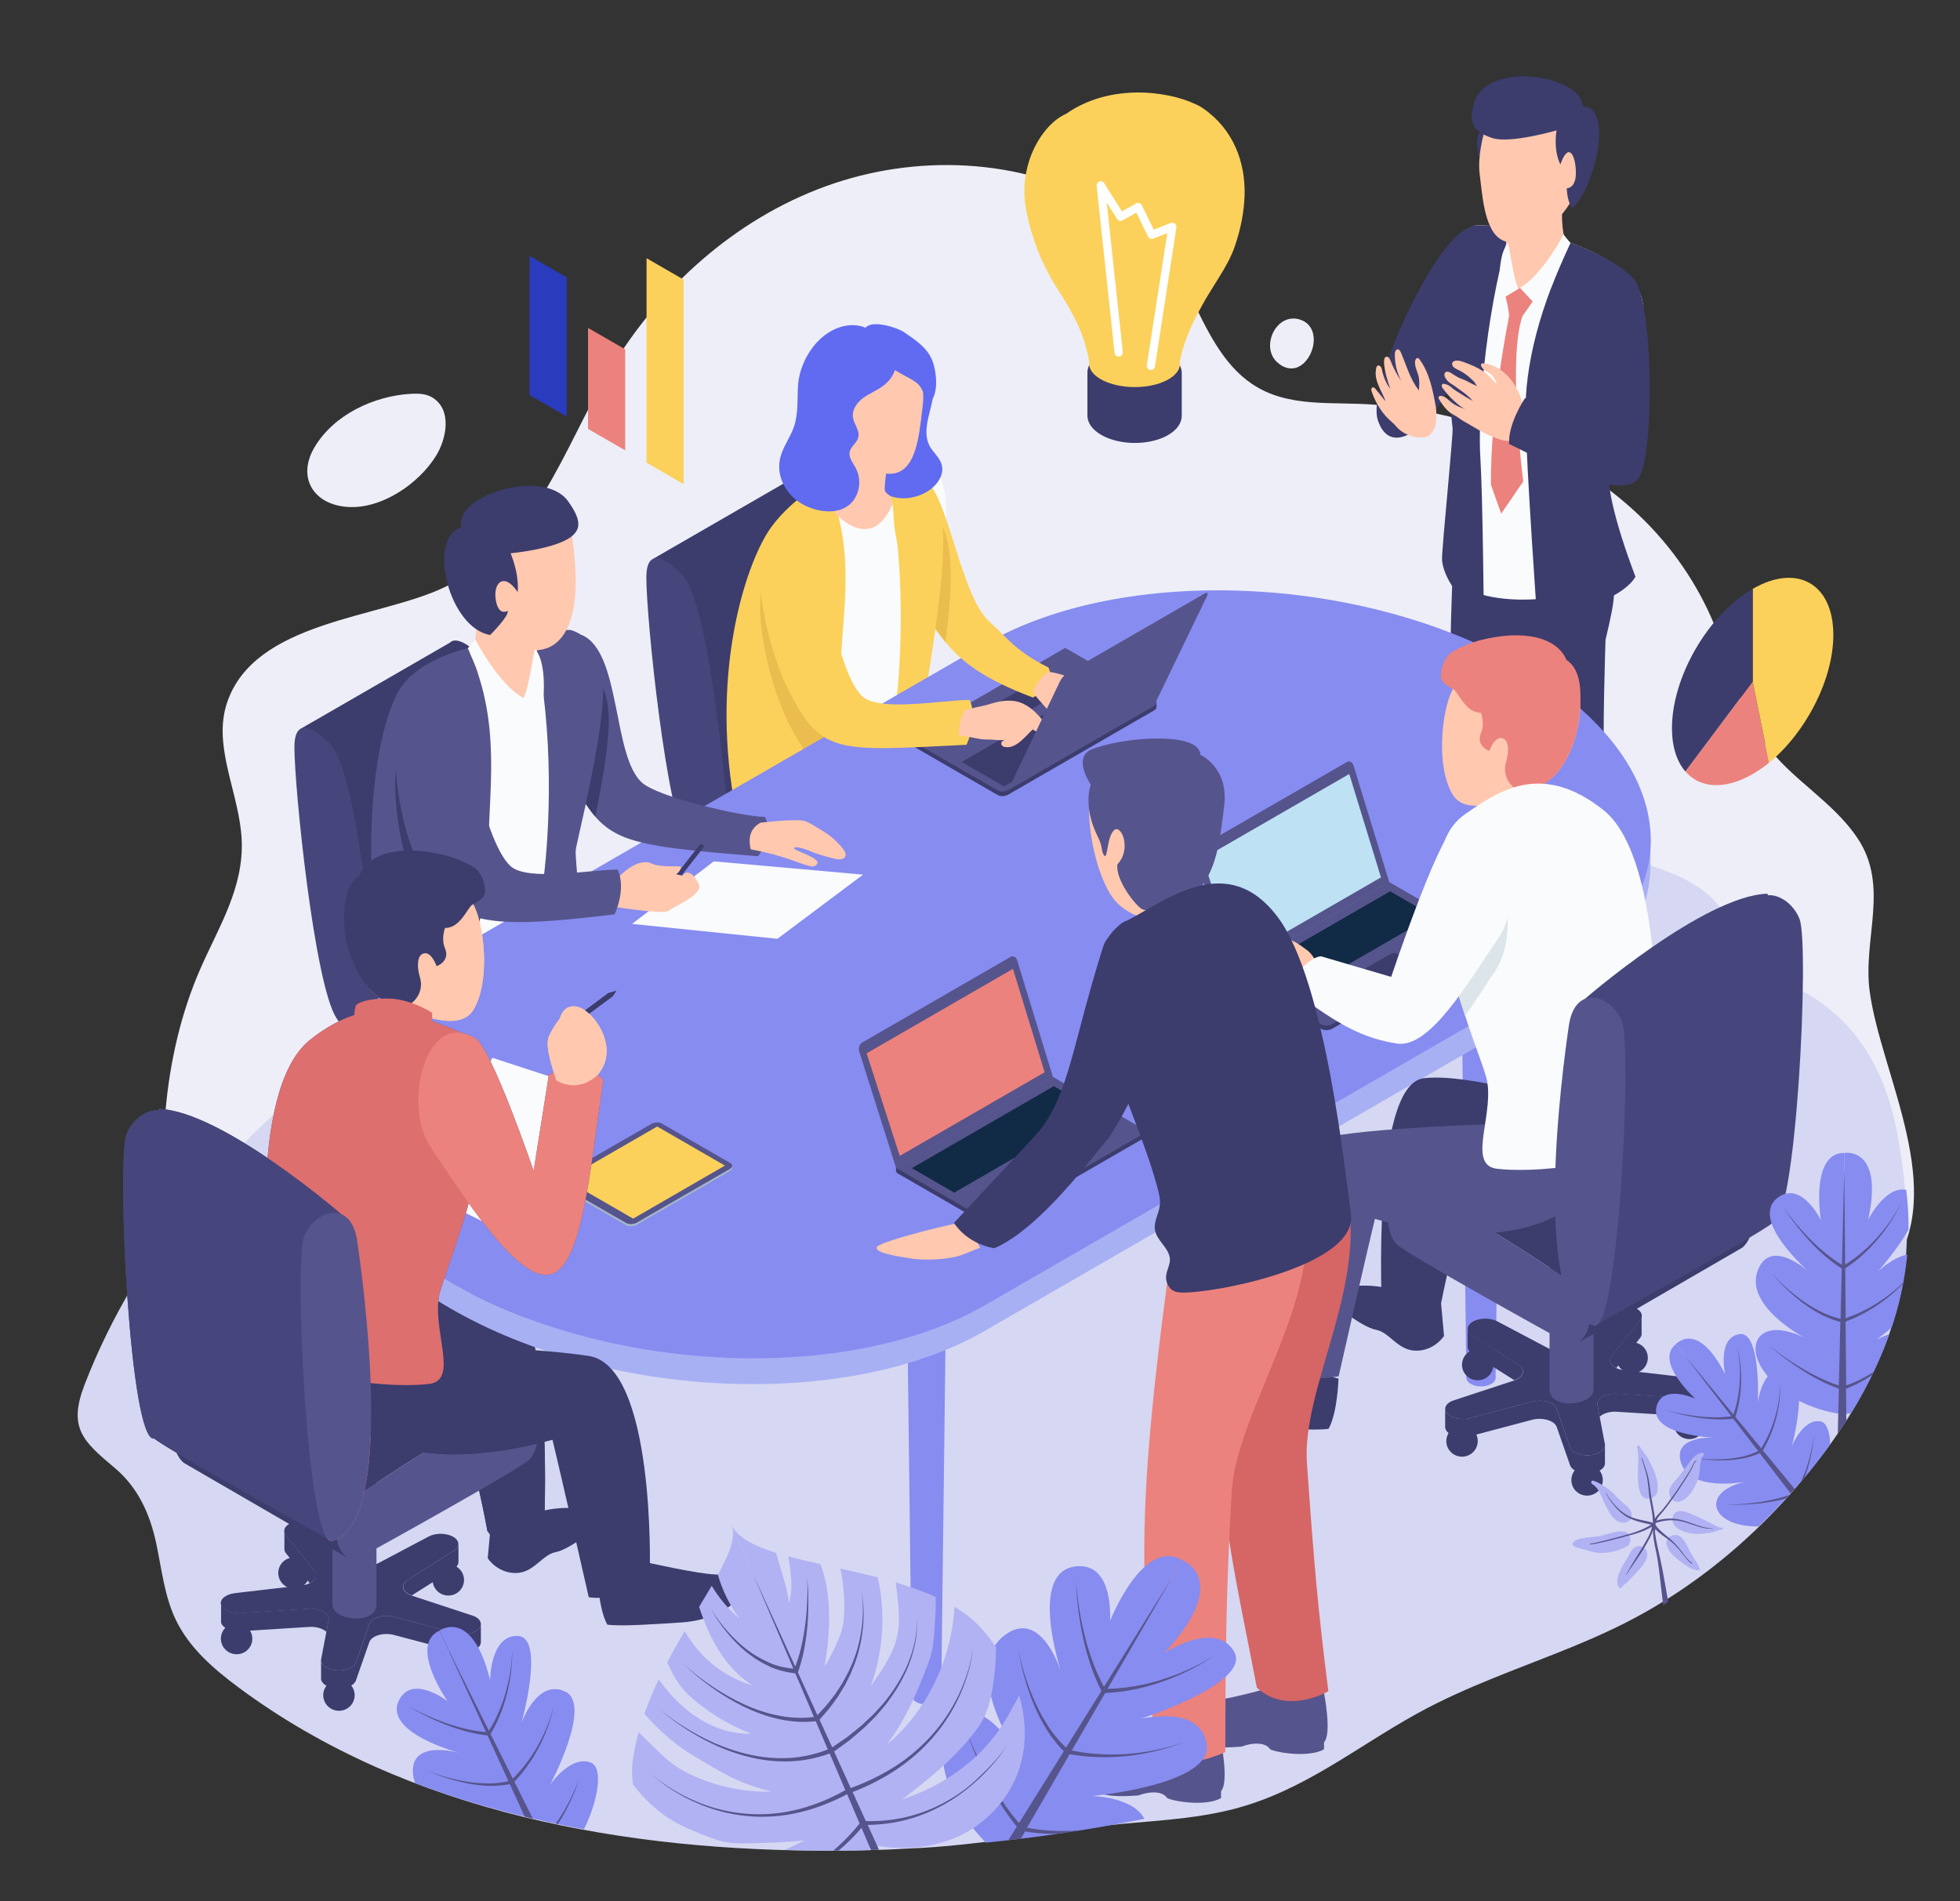 <svg xmlns="http://www.w3.org/2000/svg" xmlns:xlink="http://www.w3.org/1999/xlink" x="0px" y="0px" viewBox="0 0 276.35 268.06" style="enable-background:new 0 0 276.35 268.06;" xml:space="preserve"><rect x="0" y="0" width="276.35" height="268.06" fill="#333333" stroke="none"/><style type="text/css">	.st0{fill-rule:evenodd;clip-rule:evenodd;fill:#EDEEF7;}	.st1{fill-rule:evenodd;clip-rule:evenodd;fill:#D6D7F2;}	.st2{fill-rule:evenodd;clip-rule:evenodd;fill:#3C3C6D;}	.st3{fill:none;}	.st4{fill-rule:evenodd;clip-rule:evenodd;fill:#56548C;}	.st5{fill-rule:evenodd;clip-rule:evenodd;fill:#46467C;}	.st6{fill-rule:evenodd;clip-rule:evenodd;fill:#F9FBFC;}	.st7{fill-rule:evenodd;clip-rule:evenodd;fill:#FBD15B;}	.st8{fill-rule:evenodd;clip-rule:evenodd;fill:#EABD4E;}	.st9{fill:#3C3C6D;}	.st10{fill-rule:evenodd;clip-rule:evenodd;fill:#FFC8AF;}	.st11{fill-rule:evenodd;clip-rule:evenodd;fill:#EC827D;}	.st12{fill:#83C9FF;}	.st13{fill:#878CF0;}	.st14{fill:#A8B0F4;}	.st15{fill-rule:evenodd;clip-rule:evenodd;fill:#BEE1F4;}	.st16{fill-rule:evenodd;clip-rule:evenodd;fill:#112B46;}	.st17{fill:#F9FBFC;}	.st18{fill:#A5B7C6;}	.st19{fill:#56548C;}	.st20{fill:#FBD15B;}	.st21{fill:#FFC8AF;}	.st22{fill-rule:evenodd;clip-rule:evenodd;fill:#DCE6EA;}	.st23{fill-rule:evenodd;clip-rule:evenodd;fill:#DD6F6F;}	.st24{fill-rule:evenodd;clip-rule:evenodd;fill:#D66565;}	.st25{fill-rule:evenodd;clip-rule:evenodd;fill:#606BF1;}	.st26{fill-rule:evenodd;clip-rule:evenodd;fill:#2B3BBD;}	.st27{fill:#FFFFFF;}	.st28{clip-path:url(#XMLID_2_);}	.st29{fill:#B1B2F3;}</style><g id="BACKGROUND"></g><g id="OBJECTS">	<path id="XMLID_552_" class="st0" d="M31.24,194.26c-6.46-11.38-9.05-24.76-7.89-37.76c0.6-6.79,2.17-13.68,4.92-19.94  c2.59-5.88,6.09-11.36,5.81-18.07c-0.28-6.57-4.16-13.16-2.07-19.4c3.88-11.56,21.38-11.84,30.68-16.29  c13.24-6.33,16.38-19.06,23.35-30.69c6.96-11.61,17.6-21.18,30.32-25.82c12.72-4.64,27.48-4.04,39.27,2.59  c5.78,3.25,9.45,7.25,12.38,13.21c2.19,4.46,4.38,9.25,8.5,12.04c5.14,3.48,11.46,2.45,17.3,2.94c13.16,1.1,26.41,5.76,36.32,14.69  c4.79,4.32,8.65,9.59,11.23,15.51c2.55,5.84,3.77,12.43,7.58,17.65c3.68,5.04,9.5,8.07,12.98,13.3c4.52,6.78,0.69,14.2,1.7,21.6  c1.6,11.76,11.25,28.21,2.86,39.43c-3.36,4.49-8.28,4.07-13.41,4.04c-6.68-0.03-13.92-0.53-20.32-2.58  c-5.51-1.76-10.88-3.95-16.68-4.22c-4.26-0.2-8.6-0.51-12.85-0.57c-2.77-0.03-5.62,0.75-8.42,1.05  c-5.83,0.62-11.66,1.23-17.49,1.85c-12.95,1.37-25.91,2.74-38.86,4.11c-24.72,2.61-49.44,5.22-74.15,7.83  c-8.01,0.85-16.02,1.69-24.03,2.54C39.59,193.37,31.54,194.79,31.24,194.26z"></path>	<path id="XMLID_551_" class="st1" d="M221.81,232.17c-7.35,3.02-14.92,5.56-21.9,9.4c-8.78,4.83-16.14,11.02-26.12,13.56  c-6.74,1.71-13.91,1.67-20.78,2.63c-7.55,1.05-15.07,2.32-22.69,2.79c-0.47,0.03-0.93,0.06-1.4,0.07c-2.37,0.14-4.74,0.24-7.1,0.29  c-0.46,0.02-0.9,0.03-1.36,0.03c-0.46,0.01-0.9,0.01-1.36,0.01c-0.5,0.01-1,0.01-1.5,0.01c-29.15,0.13-60.03-5.25-83.92-22.98  c-3.52-2.61-6.96-5.57-8.87-9.52c-1.62-3.34-2-7.13-2.77-10.76c-0.88-4.18-2.56-7.94-5.89-10.73c-4.45-3.74-6.58-5.61-4.23-11.71  c7.42-19.21,21.46-35.46,38.19-47.47c23.29-16.73,51.79-26.25,79.89-30.88c15.66-2.58,31.62-3.59,47.48-2.76  c3.8,0.2,7.6,0.51,11.39,0.93c3.56,0.4,7.24,1.31,10.79,1.21c9.03-0.28,18.64,1.44,27.26,4.03c5.74,1.72,14.35,3.51,16.81,9.81  c0.8,2.03,1.68,3.83,3.05,5.55c2.04,2.55,5.28,2.89,7.93,4.4c2.94,1.68,5.52,3.98,7.52,6.72c2.86,3.92,4.48,8.63,5.34,13.4  c1.35,7.52,2.02,16.06,0.13,23.52c-1.91,7.52-5.61,14.5-10.21,20.71c-8.07,10.88-18.42,19.88-30.74,25.58  C225.13,230.77,223.48,231.48,221.81,232.17z"></path>	<g id="XMLID_48_">		<path id="XMLID_550_" class="st2" d="M203.12,183.08c-0.72-0.67-2.73-0.1-6.7-1.24c-3.98-1.13-8.07-0.35-8.75,0.62   c-0.68,0.97,4.4,4.71,6.33,5.05c1.94,0.34,3.07,2.95,5.67,2.95c2.61,0,3.93-2.08,3.93-2.08L203.12,183.08z"></path>		<path id="XMLID_549_" class="st2" d="M90.71,220.21c0,0,7.74,1.76,10.23,1.81c2.5,0.05,4.61,1.8,3.06,3.49   c-1.56,1.69-4.43,3.05-7.92,3.27c-3.49,0.22-8.43,0.59-10.45,0.31c-1.28-2.3-1.4-7.08-1.4-7.08L90.71,220.21z"></path>		<path id="XMLID_548_" class="st2" d="M182.24,192.6c0,0-7.74,1.76-10.23,1.81s-4.61,1.8-3.06,3.49c1.56,1.69,4.43,3.05,7.92,3.27   c3.49,0.22,8.43,0.59,10.45,0.31c1.28-2.3,1.4-7.08,1.4-7.08L182.24,192.6z"></path>		<path id="XMLID_547_" class="st2" d="M69.25,214.43c0.72-0.67,2.73-0.1,6.7-1.24c3.98-1.13,8.07-0.35,8.75,0.62   c0.68,0.97-4.4,4.71-6.33,5.05c-1.94,0.34-3.07,2.95-5.67,2.95c-2.61,0-3.93-2.08-3.93-2.08L69.25,214.43z"></path>		<g id="XMLID_531_">			<line id="XMLID_546_" class="st3" x1="67.06" y1="222.87" x2="67.06" y2="222.79"></line>			<g id="XMLID_537_">				<path id="XMLID_545_" class="st2" d="M67.8,229.01c0,0.22-0.09,0.44-0.27,0.65c-0.25,0.28-0.64,0.49-1.1,0.62     c-0.65,0.2-1.43,0.22-2.14,0.03l-8.76-2.32c-1.46-0.38-3.14,0.11-3.46,1.02l-1.89,5.41c-0.23,0.67-1.26,1.14-2.42,1.14     c-0.13,0-0.26-0.01-0.39-0.02c-0.77-0.07-1.4-0.34-1.77-0.7c-0.17-0.17-0.29-0.36-0.33-0.57v-0.03     c-0.02-0.09-0.01-0.18,0.01-0.28l0.73-3.83l0.32-1.67c0.17-0.92-1.17-1.69-2.76-1.59l-9.67,0.61c-0.09,0.01-0.18,0.01-0.27,0.01     c-0.41,0-0.8-0.06-1.15-0.16c-0.68-0.21-1.19-0.59-1.32-1.05c-0.21-0.76,0.65-1.47,1.95-1.63l9.46-1.1     c0.41-0.05,0.78-0.15,1.08-0.29c0.83-0.4,1.16-1.09,0.67-1.7l-3.35-4.23l-0.67-0.85c-0.13-0.16-0.2-0.32-0.22-0.48     c-0.01-0.04-0.01-0.08-0.01-0.12c0-0.52,0.49-1.02,1.35-1.27c1.19-0.35,2.64-0.09,3.29,0.58l4.79,4.87     c0.79,0.8,2.66,0.98,3.84,0.36l7.11-3.76c0.47-0.25,1.07-0.38,1.67-0.38c0.64,0,1.28,0.14,1.77,0.42     c0.52,0.3,0.76,0.7,0.73,1.09c-0.02,0.32-0.24,0.64-0.64,0.9l-0.57,0.35l-5.94,3.75c-1.06,0.67-0.78,1.73,0.57,2.2     c0.02,0.01,0.03,0.02,0.05,0.02l8.42,2.77C67.35,228.02,67.8,228.51,67.8,229.01z"></path>				<path id="XMLID_544_" class="st2" d="M43.67,223.25l-3.35-4.23c-0.13-0.16-0.2-0.33-0.22-0.49v-2.54     c0.02,0.16,0.09,0.32,0.22,0.48l0.67,0.85l3.35,4.23C44.83,222.16,44.5,222.85,43.67,223.25z"></path>				<path id="XMLID_543_" class="st2" d="M60.28,223.42c-0.01-0.03-0.01-0.07-0.01-0.1c0-0.04,0.01-0.09,0.01-0.13V223.42z"></path>				<path id="XMLID_542_" class="st2" d="M46.34,228.45l-0.32,1.67c-0.48-0.47-1.4-0.78-2.44-0.71l-9.67,0.61     c-0.09,0.01-0.18,0.01-0.27,0.01c-1.21,0-2.27-0.51-2.47-1.22v-2.56c0.13,0.47,0.64,0.85,1.32,1.05     c0.35,0.1,0.74,0.16,1.15,0.16c0.09,0,0.18-0.01,0.27-0.01l9.67-0.61C45.17,226.76,46.51,227.53,46.34,228.45z"></path>				<path id="XMLID_541_" class="st2" d="M51.36,233.27v0.45C51.32,233.57,51.32,233.42,51.36,233.27z"></path>				<path id="XMLID_540_" class="st2" d="M67.8,229.01v2.57c-0.01,0.21-0.09,0.42-0.27,0.63c-0.6,0.68-2.03,0.97-3.24,0.65     l-8.76-2.32c-1.46-0.38-3.14,0.11-3.46,1.02l-1.89,5.41c-0.23,0.67-1.25,1.14-2.41,1.14c-0.14,0-0.27-0.01-0.41-0.02     c-1.15-0.1-2-0.65-2.09-1.3c0,0,0-0.1,0-0.26v-2.27c0.04,0.21,0.15,0.4,0.33,0.57c0.36,0.36,1,0.63,1.77,0.7     c0.13,0.01,0.26,0.02,0.39,0.02c1.16,0,2.19-0.47,2.42-1.14l1.89-5.41c0.32-0.9,2-1.4,3.46-1.02l8.76,2.32     c0.71,0.19,1.5,0.17,2.14-0.03c0.46-0.13,0.85-0.34,1.1-0.62C67.71,229.45,67.8,229.23,67.8,229.01z"></path>				<path id="XMLID_539_" class="st2" d="M64.64,217.77v2.47c0.01,0.35-0.21,0.7-0.64,0.98l-5.94,3.75     c-1.34-0.46-1.63-1.53-0.57-2.2l5.94-3.75l0.57-0.35C64.4,218.41,64.62,218.09,64.64,217.77z"></path>				<line id="XMLID_538_" class="st3" x1="60.28" y1="223.45" x2="60.28" y2="223.42"></line>			</g>			<path id="XMLID_536_" class="st2" d="M67.64,233.7c-0.08,1.21-1.14,2.13-2.36,2.04c-1.22-0.08-2.14-1.13-2.06-2.34    c0.08-1.21,1.14-2.13,2.36-2.04C66.79,231.44,67.72,232.49,67.64,233.7z"></path>			<path id="XMLID_535_" class="st2" d="M50,239.19c-0.08,1.21-1.14,2.13-2.36,2.04c-1.22-0.08-2.14-1.13-2.06-2.34    c0.08-1.21,1.14-2.13,2.36-2.04C49.16,236.93,50.08,237.98,50,239.19z"></path>			<path id="XMLID_534_" class="st2" d="M35.57,231.22c-0.08,1.21-1.14,2.13-2.36,2.04c-1.22-0.08-2.14-1.13-2.06-2.34    c0.08-1.21,1.14-2.13,2.36-2.04C34.73,228.96,35.65,230.01,35.57,231.22z"></path>			<path id="XMLID_533_" class="st2" d="M43.66,221.96c-0.08,1.21-1.14,2.13-2.36,2.04c-1.22-0.08-2.14-1.13-2.06-2.34    c0.08-1.21,1.14-2.13,2.36-2.04C42.81,219.7,43.74,220.75,43.66,221.96z"></path>			<path id="XMLID_532_" class="st2" d="M65.42,222.94c-0.08,1.21-1.14,2.13-2.36,2.04c-1.22-0.08-2.14-1.13-2.06-2.34    c0.08-1.21,1.14-2.13,2.36-2.04C64.58,220.68,65.5,221.73,65.42,222.94z"></path>		</g>		<path id="XMLID_530_" class="st4" d="M53.08,226.26c0,2.91-6.21,2.34-6.21,0v-20.32h6.21V226.26z"></path>		<path id="XMLID_529_" class="st2" d="M45.47,187.59c0,0,17.83-6.12,25.36-5.21c7.54,0.91,5.86,33.53,5.86,33.53s-4,0.68-7.96,0   c-1.69-9.06-4.41-19.03-4.41-19.03s-16.4,4.74-18.85,2.37C43.02,196.88,45.47,187.59,45.47,187.59z"></path>		<path id="XMLID_528_" class="st2" d="M45.47,187.59c0,0,17.83-6.12,25.36-5.21c7.54,0.91,5.86,33.53,5.86,33.53   c-0.61,1.22-5.52,3.75-7.96,0c-1.69-9.06-4.41-19.03-4.41-19.03s-16.4,4.74-18.85,2.37C43.02,196.88,45.47,187.59,45.47,187.59z"></path>		<g id="XMLID_525_">			<path id="XMLID_527_" class="st4" d="M74.61,205.83c-1.58,1.48-20.54,11.97-24.07,13.92c-0.44,0.24-0.98,0.26-1.39,0    c0,0-0.01,0-0.01-0.01l-0.01-0.01c-1.98-1.26-2.96-5.72,0.85-8.54c1.12-0.84,21.32-14.42,24.53-13.49h0.01    c0.03,0.01,0.07,0.03,0.1,0.04c0.1,0.05,0.2,0.11,0.29,0.19C76.45,199.21,76.25,204.28,74.61,205.83z"></path>			<path id="XMLID_526_" class="st2" d="M74.5,197.7c-3.22-0.93-23.41,12.65-24.53,13.49c-3.81,2.83-2.83,7.29-0.85,8.54l-22.43-13    l-0.77-0.45l-0.02-0.01c-1.76-1.5-2.45-5.64,1.16-8.32c1.14-0.84,21.8-14.74,24.64-13.44l0.19,0.11L74.5,197.7z"></path>		</g>		<g id="XMLID_522_">			<path id="XMLID_524_" class="st2" d="M124.28,105.47c-0.6-4.79-2.85-33.7-7.06-37c0,0-2.87-3.05-4.17-1.77l0,0L92.02,78.84    L93,91.93l9.13,29.91l20.38-11.76l0,0C123.79,109.72,124.59,108,124.28,105.47z"></path>			<path id="XMLID_523_" class="st5" d="M95.93,80.8c4.21,3.3,6.45,32.22,7.06,37c0.6,4.79-2.82,6.7-5.94,1.84    c-3.11-4.86-5.92-32.43-5.92-38.19C91.13,75.7,95.93,80.8,95.93,80.8z"></path>		</g>		<path id="XMLID_521_" class="st6" d="M130.02,64.92c-5.88-0.29-15.87,6.67-20.39,12.37c-4.52,5.7-1.72,11.89-0.2,18   c1.53,6.11-0.84,21.41-0.84,22.88c6.94,4.66,23.73,5.33,25.65-1.55c0.82-7.5-4.66-15.4-4.73-19.79   C129.79,87.39,137.79,67.75,130.02,64.92z"></path>		<path id="XMLID_520_" class="st7" d="M124.89,66.29c3.06,13.3,2.1,27.67,1.42,33.3c-0.68,5.63-0.81,24.39-0.81,24.39   c4.53-2.29,6.7-6.53,6.81-8.46c0.11-1.93-1.65-18.19-1.52-19.52c0.13-1.33,2.43-13.89,2.19-20.68c-0.24-6.8-2.8-7.83-2.8-7.83   l-5.82-2.6L124.89,66.29z"></path>		<path class="st7" d="M125.41,69.62l0.79,0.35c-0.1,0.4-0.16,0.83-0.2,1.29c-0.01-0.08-0.03-0.16-0.05-0.24L125.41,69.62z"></path>		<path id="XMLID_519_" class="st7" d="M116.37,67.68c4.53,9.68,2.35,18.55,2.15,26.51c-0.2,7.96-4.33,30.32-4.33,30.32   c-7.93-1.98-8.88-7.29-10.41-10.01c-3.66-18.62,0.96-33.75,4.4-39.33C110.88,70.8,116.37,67.68,116.37,67.68z"></path>		<path class="st8" d="M111.4,79.99c-7.34-1.84-3.63,15.46-0.03,22.34c1.82,3.48,3.26,5.49,5.45,6.6c0.71-4.68,1.36-9.45,1.6-12.83   C116.57,89.87,115.13,81.82,111.4,79.99z"></path>		<polygon id="XMLID_517_" class="st9" points="81.14,142.95 85.28,140.05 86.66,140.05 86.07,140.93 81.65,143.98   "></polygon>		<g id="XMLID_510_">			<path id="XMLID_516_" class="st2" d="M74.65,129.4c-0.6-4.79-2.85-33.7-7.06-37c0,0-2.87-3.05-4.17-1.77l0,0L42.4,102.76    l0.98,13.08l9.13,29.91L72.89,134l0,0C74.17,133.64,74.97,131.92,74.65,129.4z"></path>			<path id="XMLID_515_" class="st5" d="M46.31,104.72c4.21,3.3,6.45,32.22,7.06,37c0.6,4.79-2.82,6.7-5.94,1.84    c-3.11-4.86-5.92-32.43-5.92-38.19C41.51,99.62,46.31,104.72,46.31,104.72z"></path>		</g>		<path id="XMLID_509_" class="st2" d="M206.62,32.38c-4.88,2.44-13.89,22.22-12.36,26.85c1.53,4.64,5.69,2.09,8.55-1.99   c3.94-5.62,7.89-17.84,7.4-20.9C209.73,33.29,206.62,32.38,206.62,32.38z"></path>		<g id="XMLID_491_">			<g id="XMLID_495_">				<g id="XMLID_497_">					<path id="XMLID_508_" class="st4" d="M207.82,135.02c0,0-7.57,8.85-9.59,9.44c-2.02,0.59-0.2,2.67,1.35,2.83      c1.55,0.16,6.48-0.05,7.91-1.46c1.44-1.41,5.5-2.92,5.5-2.92c0-4.59-1.1-7.47-1.1-7.47L207.82,135.02z"></path>					<path id="XMLID_507_" class="st2" d="M205.17,72.54c0,0-0.98,19.58-0.62,25.99c0.36,6.42,1.92,38.28,1.92,38.28      c4.14,0.89,6.78,0,6.78,0c1.36-24.43,1.32-31.46,1.71-35.1c0.39-3.64,0.87-14.18,0.87-14.18c2.92-6.05-0.13-13.91-1.58-15.81      C212.82,69.84,205.17,72.54,205.17,72.54z"></path>					<path id="XMLID_506_" class="st4" d="M220.2,143.42c-0.25,3.58-1.55,7.79-1.87,9.94c-0.33,2.14,0.44,3.36,0.94,4.05      c0.49,0.69,6.54-1.31,7.37-3.64c0.83-2.33-0.87-4.37-1-8.74C223.68,141.53,220.2,143.42,220.2,143.42z"></path>					<path id="XMLID_505_" class="st2" d="M211.46,74.06c0,0,1.04,17.82,2.68,23.75c1.64,5.94,3.12,23.34,3.82,26.37      c0.7,3.04,1.55,21.79,1.55,21.79c3.78,0.95,6.72,0,6.72,0c-0.08-17.56,0.35-31.83,0-36.65c-0.35-4.82,0.14-19.09,0.14-19.09      c1.56-6.64,1.65-7.49,0-11.91C224.72,73.92,217.62,70.42,211.46,74.06z"></path>					<path id="XMLID_504_" class="st6" d="M208.03,31.78c5.46-0.24,18.12,2.6,22.29,7.92c4.17,5.32-1.88,14.72-3.33,20.38      s0.67,19.88,0.67,21.24c-6.47,4.29-22.06,4.83-23.81-1.57c-0.72-6.96,0.87-15.23,0.96-19.31      C204.59,51.69,200.8,34.37,208.03,31.78z"></path>					<path id="XMLID_503_" class="st2" d="M212.72,33.08c-3.52,12.35-4.34,26.2-4,31.44c0.34,5.24,0.49,22.18,0.49,22.18      c-4.09-2.15-5.89-6.1-5.89-7.9s1.54-17.13,1.49-18.36c-0.05-1.23-2.07-15.31-1.49-21.62c0.57-6.32,4.71-7.04,4.71-7.04h5.26      L212.72,33.08z"></path>					<path id="XMLID_502_" class="st2" d="M209.33,18.17c-2.41,0.76,0,6.23,0,6.23V18.17z"></path>					<path id="XMLID_501_" class="st10" d="M209.2,18.89c0,0-0.91,3.2-0.57,5.69s0.57,7.44,2.77,9.03c2.21,1.59,5.37-0.26,7.46-2.03      c2.09-1.78,4.31-5.06,4.36-9.02c0.05-3.97-1.5-8.82-7.22-8.57C210.29,14.23,209.2,18.89,209.2,18.89z"></path>					<path id="XMLID_500_" class="st10" d="M220.3,28.06c0,0-0.45,5.11,0.89,6.99c0.1,1.26-3.5,6.58-7.09,5.65      c-2.09-0.54-1.84-2.97-1.84-2.97c0.22-1.86,0-6.34,0-6.34L220.3,28.06z"></path>					<path id="XMLID_499_" class="st2" d="M207.8,14.62c-0.81,2.94,0.11,4,2.59,4.84c2.48,0.84,9.07-1.07,9.07-1.07      c-0.45,3.15,0.55,4.78,0.55,4.78c1.09-3.09,2.08-1.52,2.18,0.96c0.1,2.47-1.29,2.42-1.29,2.42c0.1,2.08,0.77,2.79,0.77,2.79      c2.65-1.83,6.26-14.08,1.48-14.37C223.08,10.68,209.54,8.32,207.8,14.62z"></path>					<path id="XMLID_498_" class="st2" d="M221.42,34.24c-4.25,8.96-6.48,17.15-6.33,24.54c0.14,7.39,1.67,28.93,1.67,28.93      c7.37-1.79,12.4-3.88,13.83-6.39c-3.16-8.33-4.31-13.93-3.66-16.29c0.65-2.37,6.22-20.43,3.32-25.79      C227.5,36.24,221.42,34.24,221.42,34.24z"></path>				</g>				<path id="XMLID_496_" class="st6" d="M220.47,33.04c0.03,0.15,0.95,1.2,0.95,1.2s-1.84,4.03-2.51,5.81s-2.41,3.26-2.41,3.26     l-2.39-2.61C217.4,38.96,220.47,33.04,220.47,33.04z"></path>			</g>			<path id="XMLID_494_" class="st6" d="M212.57,34.33c0.22-0.27,0.74,5.03,1.54,6.37c-1.53,1.44-2.44,1.83-2.44,1.83    S210.75,36.59,212.57,34.33z"></path>			<path id="XMLID_493_" class="st11" d="M214.31,40.59l-2.04,1.25c0.47,1.65,0.5,2.71,0.5,2.71h1.91l1.42-2.03L214.31,40.59z"></path>			<path id="XMLID_492_" class="st11" d="M212.77,44.55c-2.84,14.72-2.55,23.83-2.55,23.83l1.44,4.05l3.11-4.54    c0,0-2.25-17.3-0.1-23.34C213.5,43.78,212.77,44.55,212.77,44.55z"></path>		</g>		<path id="XMLID_490_" class="st6" d="M80.4,88.84c-5.88-0.29-18.76,3.75-23.28,9.46c-4.52,5.7,1.16,14.8,2.69,20.91   c1.53,6.11-0.84,21.41-0.84,22.88c6.94,4.66,23.73,5.33,25.65-1.55c0.82-7.5-4.66-15.4-4.73-19.79   C80.17,111.32,88.17,91.67,80.4,88.84z"></path>		<path id="XMLID_489_" class="st4" d="M75.27,90.21c3.06,13.3,2.1,27.67,1.42,33.3c-0.68,5.63-0.81,24.39-0.81,24.39   c4.53-2.29,6.7-6.53,6.81-8.46c0.11-1.93-1.65-18.19-1.52-19.52c0.13-1.33,4.14-16.69,3.89-23.49c-0.24-6.8-4.66-7.6-4.66-7.6   l-5.67-0.03L75.27,90.21z"></path>		<path id="XMLID_488_" class="st10" d="M80.58,75.04c0,0,0.52,3.43,0.58,6.13c0.09,4.39-0.65,8.01-3.04,9.71   c-2.38,1.7-6.75,0.58-9-1.34c-2.24-1.93-3.64-6.36-3.67-10.63c-0.03-4.27,1.67-9.49,7.82-9.19   C79.43,70.01,80.58,75.04,80.58,75.04z"></path>		<path id="XMLID_487_" class="st10" d="M67.2,84.77c0,0,0.45,5.5-1,7.52c-0.11,1.35,3.74,7.11,7.6,6.13c2.25-0.57,2-3.19,2-3.19   c-0.23-2,0.04-6.83,0.04-6.83L67.2,84.77z"></path>		<path id="XMLID_486_" class="st2" d="M80.09,70.67c-3.42-4.76-16.11-0.82-15.05,3.66c-4.91,1.57-1.73,14.25,4.07,15.21   c0,0,2.71-2.71,2.47-3.39c-0.55,0.25-1.3,0.25-1.63-1.3c-0.56-2.61,1.08-4.3,3.04-1.36c0,0,0.3-2.3-1-5.47c0,0,6.57-0.61,8.7-2.46   C81.83,74.57,82.01,73.34,80.09,70.67z"></path>		<path id="XMLID_485_" class="st4" d="M65.96,91.41c4.53,9.68,3.13,18.75,2.94,26.71c-0.2,7.96-4.33,30.32-4.33,30.32   c-7.93-1.98-8.88-7.29-10.41-10.01c-3.66-18.62-1.26-35.61,2.18-41.2C59.04,92.85,65.96,91.41,65.96,91.41z"></path>		<path class="st2" d="M68.78,120.2c-2.32-6.56-4.28-15.67-8.18-17.59c-7.34-1.84-5.14,16.5-1.55,23.38   c2.18,4.18,4.38,6.48,8.04,7.52C67.83,128.72,68.52,123.73,68.78,120.2z"></path>		<path id="XMLID_484_" class="st6" d="M66.99,90.13c-0.03,0.17-1.03,1.28-1.03,1.28s1.96,4.35,2.67,6.27   c0.71,1.92,2.58,3.53,2.58,3.53l2.59-2.79C70.26,96.52,66.99,90.13,66.99,90.13z"></path>		<path id="XMLID_483_" class="st6" d="M75.49,91.56c-0.23-0.29-0.83,5.41-1.69,6.86c1.64,1.56,2.62,1.98,2.62,1.98   S77.44,94.01,75.49,91.56z"></path>		<g id="XMLID_448_">			<polygon id="XMLID_482_" class="st12" points="65.61,141.65 130.85,179.32 211.63,132.67 146.39,95.01    "></polygon>			<g id="XMLID_480_">				<path id="XMLID_481_" class="st12" d="M70.43,142.81c-1.1,0.63-2.89,0.63-3.99-0.01c-1.11-0.64-1.11-1.67-0.01-2.3     c1.1-0.63,2.89-0.63,3.99,0.01C71.53,141.14,71.53,142.17,70.43,142.81z"></path>			</g>			<g id="XMLID_476_">				<path id="XMLID_479_" class="st12" d="M210.81,133.83c-1.1,0.63-2.89,0.63-3.99-0.01c-1.11-0.64-1.11-1.67-0.01-2.3     c1.1-0.63,2.89-0.63,3.99,0.01C211.91,132.16,211.91,133.2,210.81,133.83z"></path>				<path id="XMLID_478_" class="st13" d="M210.27,195.15c-0.8,0.46-2.11,0.46-2.91-0.01c-0.81-0.47-0.81-1.22-0.01-1.68     c0.8-0.46,2.11-0.46,2.91,0.01C211.07,193.93,211.07,194.68,210.27,195.15z"></path>				<polygon id="XMLID_477_" class="st13" points="205.99,132.67 206.75,194.3 210.87,194.3 211.63,132.67     "></polygon>			</g>			<g id="XMLID_472_">				<path id="XMLID_475_" class="st12" d="M132.64,178.69c-1.1,0.63-2.89,0.63-3.99-0.01c-1.11-0.64-1.11-1.67-0.01-2.3     c1.1-0.63,2.89-0.63,3.99,0.01C133.73,177.03,133.74,178.06,132.64,178.69z"></path>				<path id="XMLID_474_" class="st13" d="M132.1,240.01c-0.8,0.46-2.11,0.46-2.91-0.01c-0.81-0.47-0.81-1.22-0.01-1.68     c0.8-0.46,2.11-0.46,2.91,0.01C132.9,238.8,132.9,239.55,132.1,240.01z"></path>				<polygon id="XMLID_473_" class="st13" points="127.82,177.54 128.58,239.17 132.7,239.17 133.46,177.54     "></polygon>			</g>			<g id="XMLID_468_">				<path id="XMLID_471_" class="st12" d="M148.28,97.79c-1.1,0.63-2.89,0.63-3.99-0.01c-1.11-0.64-1.11-1.67-0.01-2.3     c1.1-0.63,2.89-0.63,3.99,0.01C149.37,96.13,149.37,97.16,148.28,97.79z"></path>				<path id="XMLID_470_" class="st12" d="M147.73,159.11c-0.8,0.46-2.11,0.46-2.91-0.01c-0.81-0.47-0.81-1.22-0.01-1.68     c0.8-0.46,2.11-0.46,2.91,0.01C148.53,157.9,148.54,158.65,147.73,159.11z"></path>				<polygon id="XMLID_469_" class="st12" points="143.45,96.64 144.21,158.27 148.33,158.27 149.1,96.64     "></polygon>			</g>			<g id="XMLID_454_">				<path id="XMLID_467_" class="st14" d="M232.69,118.49c-0.03,7.06-4.3,13.79-13.02,18.82l-80.79,46.64     c-19.31,11.15-53.03,9.75-75.32-3.12h0c-11.94-6.89-18.17-15.68-18.43-24.06l-0.02-0.02l0,3.7l0.02-0.01     c0.24,8.4,6.47,17.19,18.43,24.09l0,0c22.29,12.87,56.02,14.27,75.32,3.12L219.67,141c8.73-5.04,13-11.79,13.02-18.85l0.01,0.01     l0-3.7L232.69,118.49z"></path>				<path id="XMLID_466_" class="st13" d="M63.62,180.89L63.62,180.89c22.29,12.87,56.02,14.27,75.32,3.12l80.79-46.64     c8.72-5.03,12.99-11.77,13.02-18.82c0.03-8.57-6.2-17.61-18.43-24.66l0,0c-22.29-12.87-56.02-14.27-75.32-3.12L58.21,137.4     c-8.97,5.18-13.24,12.15-13.02,19.42C45.45,165.21,51.68,174,63.62,180.89z"></path>				<g id="XMLID_456_">					<path id="XMLID_465_" class="st2" d="M208.04,132.09l-12.16-7.02l-20.55,11.86l-1.58,0.23v0.41c0,0.17,0.07,0.3,0.22,0.4      l12.39,7.15c0.38,0.22,1.03,0.19,1.47-0.06l20.56-11.87c0.27-0.15,0.38-0.35,0.35-0.54v-0.68L208.04,132.09z"></path>					<g id="XMLID_462_">						<path id="XMLID_464_" class="st4" d="M195.88,124.39l-22.13,12.78l-5.18-16.36c-0.15-0.49,0.03-1.06,0.41-1.28l20.91-12.07       c0.38-0.22,0.8,0,0.95,0.49L195.88,124.39z"></path>						<polygon id="XMLID_463_" class="st15" points="194.71,123.72 174.28,135.51 169.6,121.05 190.24,109.14       "></polygon>					</g>					<g id="XMLID_457_">						<path id="XMLID_461_" class="st4" d="M208.39,132.53l-20.56,11.87c-0.43,0.25-1.09,0.28-1.47,0.06l-12.62-7.28l22.13-12.78       l12.62,7.28C208.87,131.89,208.82,132.27,208.39,132.53z"></path>						<path id="XMLID_460_" class="st4" d="M208.39,132.53l-20.56,11.87c-0.43,0.25-1.09,0.28-1.47,0.06l-12.62-7.28l22.13-12.78       l12.62,7.28C208.87,131.89,208.82,132.27,208.39,132.53z"></path>						<polygon id="XMLID_459_" class="st16" points="201.97,129.13 181.95,140.69 175.98,137.24 196,125.68       "></polygon>						<path id="XMLID_458_" class="st2" d="M199.19,136.33l-4.77,2.75c-0.27,0.16-0.68,0.17-0.91,0.04l-2.29-1.32       c-0.23-0.14-0.2-0.37,0.07-0.53l4.77-2.75c0.27-0.16,0.68-0.17,0.91-0.04l2.29,1.32       C199.49,135.94,199.46,136.17,199.19,136.33z"></path>					</g>				</g>				<path id="XMLID_455_" class="st17" d="M59.38,167.92c0.51-1.02,10.05-18.76,10.05-18.76l14.06,4.59c0,0-8.28,21.9-9.4,21.43     C72.98,174.72,59.38,167.92,59.38,167.92z"></path>			</g>			<polygon id="XMLID_453_" class="st17" points="89.11,130.28 100.64,121.46 121.69,123.33 109.61,132.38    "></polygon>			<g id="XMLID_449_">				<path id="XMLID_452_" class="st18" d="M103.21,164.36l-0.17,0.01c-0.03-0.02-0.06-0.05-0.09-0.07l-9.66-5.57     c-0.38-0.22-1.05-0.19-1.49,0.06l-13.07,7.54c-0.07,0.04-0.13,0.09-0.18,0.14l-0.18,0.02l0,0.35l0.01,0     c0.01,0.14,0.09,0.26,0.25,0.36l9.65,5.57c0.38,0.22,1.05,0.19,1.49-0.06l13.07-7.54c0.24-0.14,0.36-0.31,0.36-0.48l0,0V164.36z     "></path>				<path id="XMLID_451_" class="st19" d="M88.29,172.46l-9.65-5.57c-0.38-0.22-0.33-0.61,0.11-0.86l13.07-7.54     c0.44-0.26,1.11-0.28,1.49-0.06l9.66,5.57c0.38,0.22,0.33,0.61-0.11,0.86l-13.07,7.54C89.34,172.65,88.67,172.68,88.29,172.46z"></path>				<polygon id="XMLID_450_" class="st20" points="89.27,171.84 79.71,166.32 92.66,158.85 102.21,164.36     "></polygon>			</g>		</g>		<g id="XMLID_445_">			<path id="XMLID_447_" class="st4" d="M82.1,89.57c5.49,2.46,4.24,17.13,8.44,20.81c2.38,2.09,14.08,4.76,17.33,4.82    c1.27,2.61-0.98,5.54-0.98,5.54c-19.96-1.6-21.37-2.09-25.98-10.15C77.32,104.3,74.76,87.9,82.1,89.57z"></path>			<path id="XMLID_446_" class="st21" d="M107.22,116.01c0,0,5.4-0.65,6.41-0.19c1.01,0.46,3.33,1.88,3.97,2.53    c0.64,0.65,2.68,2.39,0.98,2.82c-0.54,0.14-3.48-0.76-4.3-1.13c-0.82-0.37-2.31-0.8-2.31-0.43c0,0.37,3.77,1.37,3.25,2.2    c-0.48,0.77-1.43,0.2-4.09-0.7c-2.65-0.9-5.28-1.34-5.28-1.34C105.39,117.85,105.99,116.7,107.22,116.01z"></path>		</g>		<g id="XMLID_441_">			<path id="XMLID_444_" class="st9" d="M98.63,119.15l-3.85,4.91c-0.11,0.14-0.09,0.35,0.06,0.46c0.14,0.11,0.35,0.09,0.46-0.06    l3.85-4.91c0.11-0.14,0.09-0.35-0.06-0.46C98.95,118.98,98.74,119.01,98.63,119.15"></path>			<path id="XMLID_443_" class="st10" d="M91.43,121.62c1.72,0.87,4.59,0.33,4.59,0.66s-0.55,1.32-1.76,1.32    C93.04,123.6,91.43,121.62,91.43,121.62z"></path>			<path id="XMLID_442_" class="st10" d="M86.66,124.26c0.99-1.1,3.53-3.63,5.56-2.31c2.03,1.32,3.35,1.32,4.01,1.54    c0.66-0.99,1.65-0.22,2.31,1.21c0.66,1.43-3.63,3.19-4.29,3.74c-0.66,0.55-7.6-0.57-7.6-0.57V124.26z"></path>		</g>		<g id="XMLID_439_">			<path id="XMLID_440_" class="st4" d="M60.6,98.42c5.49,2.7,7.15,19.65,11.34,23.68c2.38,2.28,11.9,0.46,15.15,0.52    c1.27,2.86-0.45,6.32-0.45,6.32c-18.31,2.17-22.98,1.68-27.59-7.13C55.46,114.93,53.26,96.59,60.6,98.42z"></path>		</g>		<path id="XMLID_438_" class="st10" d="M214.59,56.56c-0.55-1.76-1.58-3.46-3.11-4.46c-0.41-0.27-0.85-0.49-1.31-0.66   c-0.21-0.08-0.42-0.15-0.64-0.16c-0.17-0.01-0.52-0.1-0.66,0.02c-0.09,0.08-0.07,0.23-0.02,0.34c0.19,0.43,0.63,0.67,1.04,0.91   c0.69,0.41,0.95,0.99,1.19,1.67c-0.67-0.68-1.28-1.43-2.08-1.95c-0.79-0.51-1.68-0.86-2.56-1.19c-0.39-0.14-0.79-0.28-1.2-0.22   c-0.47,0.07-0.67,0.45-0.35,0.83c0.27,0.33,0.75,0.46,1.11,0.67c0.49,0.28,0.95,0.62,1.36,1c0.19,0.18,0.41,0.36,0.56,0.57   c0.11,0.15,0.24,0.49,0.42,0.56c-0.5-0.22-0.99-0.46-1.47-0.72c-0.42-0.23-0.85-0.35-1.28-0.56c-0.37-0.18-0.72-0.46-1.09-0.66   c-0.2-0.11-0.44-0.21-0.64-0.1c-0.15,0.08-0.22,0.26-0.21,0.42c0.01,0.17,0.08,0.32,0.16,0.46c0.22,0.36,0.53,0.65,0.9,0.85   c0.33,0.18,0.58,0.41,0.89,0.62c0.39,0.27,0.77,0.54,1.13,0.84c0.18,0.15,0.36,0.3,0.53,0.46c0.14,0.13,0.3,0.39,0.46,0.47   c-0.76-0.41-1.5-0.85-2.23-1.33c-0.27-0.18-0.56-0.35-0.8-0.57c-0.29-0.27-0.62-0.46-1.01-0.54c-0.1-0.02-0.2-0.03-0.28,0.02   c-0.11,0.06-0.15,0.21-0.12,0.33c0.03,0.12,0.1,0.23,0.18,0.33c0.44,0.59,0.93,1.15,1.48,1.65c0.49,0.45,1.16,1.08,1.82,1.25   c-0.92-0.24-1.74-0.59-2.43-1.23c-0.32-0.3-0.68-0.6-1.12-0.65c-0.13-0.02-0.29,0-0.36,0.11c-0.07,0.12-0.01,0.27,0.07,0.39   c0.48,0.82,1.2,1.76,2.07,2.19c0.48,0.23,0.9,0.6,1.36,0.87c0.5,0.29,1.01,0.57,1.5,0.87c1.15,0.71,2.6,1.42,3.9,1.78   c0.37,0.1,0.77,0.16,1.15,0.15c0.41-0.01,0.63-0.09,0.94-0.36c0.54-0.46,0.89-1.13,1.05-1.82c0.19-0.82,0.12-1.68-0.05-2.5   C214.77,57.22,214.69,56.89,214.59,56.56z"></path>		<path id="XMLID_437_" class="st10" d="M202.43,57.3c-0.39-2.21-0.91-4.81-2.29-6.63c-0.06-0.08-0.13-0.16-0.22-0.18   c-0.22-0.06-0.37,0.22-0.4,0.44c-0.07,0.65,0.22,1.27,0.42,1.88c0.21,0.65,0.2,1.45,0.11,2.24c-0.05-0.07-0.09-0.14-0.14-0.2   c-1.11-1.46-1.66-3.47-2.4-5.16c-0.09-0.2-0.21-0.42-0.43-0.43c-0.3-0.01-0.42,0.38-0.42,0.68c0,1.36,0.28,2.55,0.89,3.77   c-0.6-0.89-1.11-1.85-1.5-2.86c-0.1-0.24-0.24-0.53-0.5-0.55c-1.07-0.08,0.28,4.05,0.48,4.56c-0.56-0.76-0.95-1.64-1.14-2.56   c-0.04-0.18-0.07-0.36-0.16-0.52c-0.11-0.18-0.4-0.35-0.57-0.17c-0.14,0.16-0.17,0.58-0.19,0.79c-0.05,0.61,0.1,1.22,0.32,1.78   c0.32,0.82,0.79,1.58,1.06,2.41c-0.47-0.58-0.94-1.16-1.4-1.74c-0.1-0.12-0.23-0.25-0.38-0.23c-0.2,0.03-0.27,0.31-0.2,0.5   c0.44,1.32,1.12,2.56,2.05,3.6c0.45,0.51,1.02,0.91,1.45,1.42c0.43,0.52,1.04,0.93,1.66,1.19c0.66,0.28,1.38,0.41,2.09,0.35   c0.55-0.04,0.88-0.17,1.2-0.6c0.28-0.37,0.55-0.82,0.62-1.29C202.56,58.97,202.57,58.13,202.43,57.3z"></path>		<path id="XMLID_436_" class="st2" d="M215.01,56.15l9.08,3.09c-0.91-11.9,1.19-24.54,6.17-20.01c2.87,2.61,3.04,24.85,0.83,28.13   c-2.21,3.29-11.68-1.44-18.31-4.76C212.6,59.73,215.01,56.15,215.01,56.15z"></path>		<g id="XMLID_433_">			<path id="XMLID_435_" class="st10" d="M53.54,122.75c2.25-0.37,5.32-0.44,7.5,0.2c3.66,1.08,5.66,3.42,6.54,6.89    c0.89,3.5,1.15,9.33-0.85,12.58c-1.25,2.03-4.04,1.65-6.03,1.12c-2.41-0.64-5.56-1.68-7.54-3.17c-2.75-2.08-4.21-6.63-4.38-9.92    C48.63,127.63,50.1,123.32,53.54,122.75"></path>			<path id="XMLID_434_" class="st4" d="M50.69,123.4c-2.19,1.45-2.03,4.77-1.91,7.06c0.17,3.29,1.62,7.84,4.38,9.92    c1.52,1.15,1.59,1.28,3.63,1.91c0.19-0.09,0.65-0.41,1.18-0.8c1.14-0.83,1.67-2.29,1.26-3.64c-0.41-1.33-0.45-2.92,0.3-3.33    c1.23-0.67,2.04,1.71,2.04,1.71c0.71-0.26,1.78-1.08,1.19-2.49c-0.6-1.41,0-2.9,0-2.9c2.17,0.04,3.18-2.92,3.87-3.3    c1.47-0.82,1.96-1.15,1.72-2.55c-0.15-0.92-0.53-1.82-1.21-2.45c-0.77-0.72-3.35-1.7-4.36-1.95    C56.73,119.09,52.08,120.17,50.69,123.4z"></path>		</g>		<path id="XMLID_432_" class="st4" d="M64.15,145.22c-5.42-2.02-11.7-5.59-20.47,1.44c-8.77,7.03-6.38,35.5-4.21,42.01   c2.17,6.51,16.74,7.04,21.08,6.47c4.35-0.57,0.06-8.08,1.51-13.05C63.5,177.11,74.92,149.23,64.15,145.22z"></path>		<path id="XMLID_431_" class="st4" d="M67.03,146.4c2.29,1.39,8.21,18.71,8.21,18.71l2.15-13.59c0,0,4.86-2.31,7.67,0.76   c-1.94,13.17-2.98,26.7-7.67,27.46C72.7,180.5,64.97,168,60.79,161.9C56.61,155.8,60.08,142.16,67.03,146.4z"></path>		<polygon id="XMLID_430_" class="st9" points="81.34,143.34 85.76,140.05 86.9,139.71 86.37,140.49 81.65,143.98   "></polygon>		<path id="XMLID_429_" class="st10" d="M78.39,152.3c0-0.42-1.7-4.58-1.01-6.12s1.53-2.53,1.53-2.53c0.74-2.37,2.73-2.12,4.31-0.57   c1.58,1.55,3.78,5.39,0.94,8.62C81.12,154.3,78.39,152.3,78.39,152.3z"></path>		<g id="XMLID_426_">			<path id="XMLID_428_" class="st5" d="M22.34,156.36c0,0,0,0.08-0.01,0.22c-1.73-0.15-3.69,1.31-4.49,3.36    c-1.43,3.68,0.48,43.76,3.92,42.91c1.09,1.14,25.02,14.45,25.02,14.45l1.38-46.06C48.17,171.24,31.27,156.6,22.34,156.36z"></path>			<path id="XMLID_427_" class="st11" d="M46.79,217.3c-3.44,0.85-5.35-39.23-3.92-42.91c1.43-3.68,6.6-5.47,7.49,0.58    C51.25,181.02,55.89,215.04,46.79,217.3z"></path>		</g>		<g id="XMLID_423_">			<path id="XMLID_425_" class="st10" d="M141.05,97.7c1.72,0.87,4.59,0.33,4.59,0.66s-0.55,1.32-1.76,1.32    C142.67,99.68,141.05,97.7,141.05,97.7z"></path>			<path id="XMLID_424_" class="st10" d="M136.28,100.34c0.99-1.1,3.53-3.63,5.56-2.31c2.03,1.32,3.35,1.32,4.01,1.54    c0.66-0.99,1.65-0.22,2.31,1.21c0.66,1.43-3.63,3.19-4.29,3.74c-0.66,0.55-7.6-0.57-7.6-0.57V100.34z"></path>		</g>		<g id="XMLID_374_">			<path id="XMLID_422_" class="st2" d="M226.1,157.25c0,0-17.83-6.12-25.36-5.21c-7.54,0.91-5.86,33.53-5.86,33.53s4,0.68,7.96,0    c1.69-9.06,4.41-19.03,4.41-19.03s16.4,4.74,18.85,2.37C228.54,166.54,226.1,157.25,226.1,157.25z"></path>			<g id="XMLID_398_">				<line id="XMLID_421_" class="st3" x1="204.5" y1="192.45" x2="204.5" y2="192.53"></line>				<g id="XMLID_409_">					<path id="XMLID_420_" class="st2" d="M203.76,198.67c0,0.22,0.09,0.44,0.27,0.65c0.25,0.28,0.64,0.49,1.1,0.62      c0.65,0.2,1.43,0.22,2.14,0.03l8.76-2.32c1.46-0.38,3.14,0.11,3.46,1.02l1.89,5.41c0.23,0.67,1.26,1.14,2.42,1.14      c0.13,0,0.26-0.01,0.39-0.02c0.77-0.07,1.4-0.34,1.77-0.7c0.17-0.17,0.29-0.36,0.33-0.57v-0.03c0.02-0.09,0.01-0.18-0.01-0.28      l-0.73-3.83l-0.32-1.67c-0.17-0.92,1.17-1.69,2.76-1.59l9.67,0.61c0.09,0.01,0.18,0.01,0.27,0.01c0.41,0,0.8-0.06,1.15-0.16      c0.68-0.21,1.19-0.59,1.32-1.05c0.21-0.76-0.65-1.47-1.95-1.63l-9.46-1.1c-0.41-0.05-0.78-0.15-1.08-0.29      c-0.83-0.4-1.16-1.09-0.67-1.7l3.35-4.23l0.67-0.85c0.13-0.16,0.2-0.32,0.22-0.48c0.01-0.04,0.01-0.08,0.01-0.12      c0-0.52-0.49-1.02-1.35-1.27c-1.19-0.35-2.64-0.09-3.29,0.58l-4.79,4.87c-0.79,0.8-2.66,0.98-3.84,0.36l-7.11-3.76      c-0.47-0.25-1.07-0.38-1.67-0.38c-0.64,0-1.28,0.14-1.77,0.42c-0.52,0.3-0.76,0.7-0.73,1.09c0.02,0.32,0.24,0.64,0.64,0.9      l0.57,0.35l5.94,3.75c1.06,0.67,0.78,1.73-0.57,2.2c-0.02,0.01-0.03,0.02-0.05,0.02l-8.42,2.77      C204.22,197.68,203.76,198.17,203.76,198.67z"></path>					<path id="XMLID_417_" class="st2" d="M227.89,192.9l3.35-4.23c0.13-0.16,0.2-0.33,0.22-0.49v-2.54      c-0.02,0.16-0.09,0.32-0.22,0.48l-0.67,0.85l-3.35,4.23C226.73,191.82,227.06,192.51,227.89,192.9z"></path>					<path id="XMLID_416_" class="st2" d="M211.28,193.08c0.01-0.03,0.01-0.07,0.01-0.1c0-0.04-0.01-0.09-0.01-0.13V193.08z"></path>					<path id="XMLID_414_" class="st2" d="M225.22,198.11l0.32,1.67c0.48-0.47,1.4-0.78,2.44-0.71l9.67,0.61      c0.09,0.01,0.18,0.01,0.27,0.01c1.21,0,2.27-0.51,2.47-1.22v-2.56c-0.13,0.47-0.64,0.85-1.32,1.05      c-0.35,0.1-0.74,0.16-1.15,0.16c-0.09,0-0.18-0.01-0.27-0.01l-9.67-0.61C226.39,196.42,225.05,197.19,225.22,198.11z"></path>					<path id="XMLID_413_" class="st2" d="M220.2,202.93v0.45C220.25,203.23,220.25,203.08,220.2,202.93z"></path>					<path id="XMLID_412_" class="st2" d="M203.76,198.67v2.57c0.01,0.21,0.09,0.42,0.27,0.63c0.6,0.69,2.03,0.97,3.24,0.65      l8.76-2.32c1.46-0.38,3.14,0.11,3.46,1.02l1.89,5.41c0.23,0.67,1.25,1.14,2.41,1.14c0.14,0,0.27-0.01,0.41-0.02      c1.15-0.1,2-0.65,2.09-1.3c0,0,0-0.1,0-0.26v-2.27c-0.04,0.21-0.15,0.4-0.33,0.57c-0.36,0.36-1,0.63-1.77,0.7      c-0.13,0.01-0.26,0.02-0.39,0.02c-1.16,0-2.19-0.47-2.42-1.14l-1.89-5.41c-0.32-0.9-2-1.4-3.46-1.02l-8.76,2.32      c-0.71,0.19-1.49,0.17-2.14-0.03c-0.46-0.13-0.85-0.34-1.1-0.62C203.85,199.11,203.76,198.88,203.76,198.67z"></path>					<path id="XMLID_411_" class="st2" d="M206.93,187.42v2.47c-0.01,0.35,0.21,0.7,0.64,0.98l5.94,3.75      c1.34-0.46,1.63-1.53,0.57-2.2l-5.94-3.75l-0.57-0.35C207.16,188.07,206.95,187.74,206.93,187.42z"></path>					<line id="XMLID_410_" class="st3" x1="211.28" y1="193.08" x2="211.28" y2="193.11"></line>				</g>				<path id="XMLID_408_" class="st2" d="M203.93,203.36c0.08,1.21,1.14,2.13,2.36,2.04c1.22-0.08,2.14-1.13,2.06-2.34     c-0.08-1.21-1.14-2.13-2.36-2.04C204.77,201.1,203.85,202.15,203.93,203.36z"></path>				<path id="XMLID_407_" class="st2" d="M221.56,208.85c0.08,1.21,1.14,2.13,2.36,2.04c1.22-0.08,2.14-1.13,2.06-2.34     c-0.08-1.21-1.14-2.13-2.36-2.04C222.4,206.59,221.48,207.64,221.56,208.85z"></path>				<path id="XMLID_406_" class="st2" d="M235.99,200.88c0.08,1.21,1.14,2.13,2.36,2.04c1.22-0.08,2.14-1.13,2.06-2.34     c-0.08-1.21-1.14-2.13-2.36-2.04C236.83,198.62,235.91,199.67,235.99,200.88z"></path>				<path id="XMLID_402_" class="st2" d="M227.91,191.62c0.08,1.21,1.14,2.13,2.36,2.04c1.22-0.08,2.14-1.13,2.06-2.34     c-0.08-1.21-1.14-2.13-2.36-2.04C228.75,189.36,227.83,190.4,227.91,191.62z"></path>				<path id="XMLID_399_" class="st2" d="M206.14,192.59c0.08,1.21,1.14,2.13,2.36,2.04c1.22-0.08,2.14-1.13,2.06-2.34     c-0.08-1.21-1.14-2.13-2.36-2.04C206.98,190.34,206.06,191.38,206.14,192.59z"></path>			</g>			<path id="XMLID_397_" class="st4" d="M218.48,195.92c0,2.91,6.21,2.34,6.21,0V175.6h-6.21V195.92z"></path>			<g id="XMLID_386_">				<path id="XMLID_396_" class="st4" d="M196.96,175.48c1.58,1.48,20.54,11.97,24.07,13.92c0.44,0.24,0.98,0.26,1.39,0     c0,0,0.01,0,0.01-0.01l0.01-0.01c1.98-1.26,2.96-5.72-0.85-8.54c-1.12-0.84-21.32-14.42-24.53-13.49h-0.01     c-0.03,0.01-0.07,0.03-0.1,0.04c-0.1,0.05-0.2,0.11-0.29,0.19C195.11,168.86,195.31,173.93,196.96,175.48z"></path>				<path id="XMLID_387_" class="st2" d="M197.07,167.35c3.22-0.93,23.41,12.65,24.53,13.49c3.81,2.83,2.83,7.29,0.85,8.54l22.43-13     l0.77-0.45l0.02-0.01c1.76-1.5,2.45-5.64-1.16-8.32c-1.14-0.84-21.8-14.74-24.64-13.44l-0.19,0.11L197.07,167.35z"></path>			</g>			<path id="XMLID_384_" class="st10" d="M185.85,136.31c0,0-0.48-1.52-1.56-2.33c-1.08-0.8-2.64-1.93-3.37-1.51    c-0.74,0.43,1.67,2.3,1.67,2.3c-2.6-1.02-5.06-1.25-6.17-1.3s-4.39,1.2-3.75,2.18c0.65,0.98,3.25,2.36,4.37,3    c1.12,0.65,4.67,1.83,7.25,1.48C186.87,139.79,185.85,136.31,185.85,136.31z"></path>			<path id="XMLID_383_" class="st4" d="M226.1,159.62c0.76,12.01-12.78,17.7-32.25,12.26c0,0-1.34,5.54-5.11,22.2    c-5.38,0.82-8.81,0-8.81,0s-0.57-32.59,8.81-34.02c9.38-1.43,28.14-1.6,28.11-2.06L226.1,159.62z"></path>			<g id="XMLID_380_">				<path id="XMLID_382_" class="st10" d="M218.03,92.41c-2.25-0.37-5.32-0.44-7.5,0.2c-3.66,1.08-5.66,3.42-6.54,6.89     c-0.89,3.5-1.15,9.33,0.85,12.58c1.25,2.03,4.04,1.65,6.03,1.12c2.41-0.64,5.56-1.68,7.54-3.17c2.75-2.08,4.21-6.63,4.38-9.92     C222.93,97.29,221.46,92.97,218.03,92.41"></path>				<path id="XMLID_381_" class="st11" d="M220.87,93.06c2.19,1.45,2.03,4.77,1.91,7.06c-0.17,3.29-1.62,7.84-4.38,9.92     c-1.52,1.15-1.59,1.28-3.63,1.91c-0.19-0.09-0.65-0.41-1.18-0.8c-1.14-0.83-1.67-2.29-1.26-3.64c0.41-1.33,0.45-2.92-0.3-3.33     c-1.23-0.67-2.04,1.71-2.04,1.71c-0.71-0.26-1.78-1.08-1.19-2.49c0.6-1.41,0-2.9,0-2.9c-2.17,0.04-3.18-2.92-3.87-3.3     c-1.47-0.82-1.96-1.15-1.72-2.55c0.15-0.92,0.53-1.82,1.21-2.45c0.77-0.72,3.35-1.7,4.36-1.95     C214.83,88.75,219.49,89.83,220.87,93.06z"></path>			</g>			<path id="XMLID_379_" class="st6" d="M206.5,114.86c4.69-3.29,10.85-7.62,19.63-0.59c8.77,7.03,8.14,37.55,5.97,44.06    c-2.17,6.51-16.74,7.04-21.08,6.47c-4.35-0.57-0.06-8.08-1.51-13.05C208.06,146.77,197.08,121.47,206.5,114.86z"></path>			<path class="st22" d="M204.52,121.5c-0.46,0.28-1.08,1.28-1.79,2.71c-0.08,5.99,1.96,13.32,3.85,19.04    c1.48-2.14,2.89-4.35,4.18-6.24C214.94,130.9,211.48,117.27,204.52,121.5z"></path>			<g id="XMLID_375_">				<path id="XMLID_377_" class="st5" d="M249.23,126.02c0,0,0,0.08,0.01,0.22c1.73-0.15,3.69,1.31,4.49,3.36     c1.43,3.68-0.48,43.76-3.92,42.91c-1.09,1.14-25.02,14.45-25.02,14.45l-1.38-46.06C223.39,140.9,240.29,126.26,249.23,126.02z"></path>				<path id="XMLID_376_" class="st4" d="M224.77,186.95c3.44,0.85,5.35-39.23,3.92-42.91c-1.43-3.68-6.6-5.47-7.49,0.58     C220.31,150.68,215.68,184.7,224.77,186.95z"></path>			</g>			<path id="XMLID_378_" class="st6" d="M205,116.81c-2.29,1.39-8.85,20.94-8.85,20.94l-9.88-2.9c-1.28,0.02-4.22,2.27-3.61,5.12    c6.2,4.67,9.58,6.42,14.28,7.18s10.12-8.73,14.3-14.83C215.42,126.22,211.96,112.58,205,116.81z"></path>		</g>		<g id="XMLID_364_">			<path id="XMLID_373_" class="st2" d="M160.62,159.57l-12.16-7.02l-20.55,11.86l-1.58,0.23v0.41c0,0.17,0.07,0.3,0.22,0.4    l12.39,7.15c0.38,0.22,1.03,0.19,1.47-0.06l20.56-11.87c0.27-0.15,0.38-0.35,0.35-0.54v-0.68L160.62,159.57z"></path>			<g id="XMLID_370_">				<path id="XMLID_372_" class="st4" d="M148.46,151.87l-22.13,12.78l-5.18-16.36c-0.15-0.49,0.03-1.06,0.41-1.28l20.91-12.07     c0.38-0.22,0.8,0,0.95,0.49L148.46,151.87z"></path>				<polygon id="XMLID_371_" class="st11" points="147.29,151.2 126.86,162.99 122.19,148.53 142.82,136.62     "></polygon>			</g>			<g id="XMLID_365_">				<path id="XMLID_369_" class="st4" d="M160.97,160l-20.56,11.87c-0.43,0.25-1.09,0.28-1.47,0.06l-12.62-7.28l22.13-12.78     l12.62,7.28C161.46,159.37,161.41,159.75,160.97,160z"></path>				<path id="XMLID_368_" class="st4" d="M160.97,160l-20.56,11.87c-0.43,0.25-1.09,0.28-1.47,0.06l-12.62-7.28l22.13-12.78     l12.62,7.28C161.46,159.37,161.41,159.75,160.97,160z"></path>				<polygon id="XMLID_367_" class="st16" points="154.56,156.61 134.54,168.17 128.56,164.72 148.58,153.16     "></polygon>				<path id="XMLID_366_" class="st2" d="M151.77,163.81l-4.77,2.75c-0.27,0.16-0.68,0.17-0.91,0.04l-2.29-1.32     c-0.23-0.14-0.2-0.37,0.07-0.53l4.77-2.75c0.27-0.16,0.68-0.17,0.91-0.04l2.29,1.32C152.07,163.41,152.04,163.65,151.77,163.81z     "></path>			</g>		</g>		<path id="XMLID_363_" class="st2" d="M45.65,190.76c-0.76,12.01,12.78,17.7,32.25,12.26c0,0,1.34,5.54,5.11,22.2   c5.38,0.82,8.61-3.85,8.61-3.85s0.77-28.74-8.61-30.17c-9.38-1.43-28.14-1.6-28.11-2.06L45.65,190.76z"></path>		<g id="XMLID_360_">			<path id="XMLID_362_" class="st10" d="M53.54,122.75c2.25-0.37,5.32-0.44,7.5,0.2c3.66,1.08,5.66,3.42,6.54,6.89    c0.89,3.5,1.15,9.33-0.85,12.58c-1.25,2.03-4.04,1.65-6.03,1.12c-2.41-0.64-5.56-1.68-7.54-3.17c-2.75-2.08-4.21-6.63-4.38-9.92    C48.63,127.63,50.1,123.32,53.54,122.75"></path>			<path id="XMLID_361_" class="st2" d="M50.69,123.4c-2.19,1.45-2.25,4.9-2.13,7.2c0.17,3.29,1.84,7.71,4.59,9.79    c1.52,1.15,1.59,1.28,3.63,1.91c0.19-0.09,0.65-0.41,1.18-0.8c1.14-0.83,1.67-2.29,1.26-3.64c-0.41-1.33-0.45-2.92,0.3-3.33    c1.23-0.67,2.04,1.71,2.04,1.71c0.71-0.26,1.78-1.08,1.19-2.49c-0.6-1.41,0-2.9,0-2.9c2.17,0.04,3.18-2.92,3.87-3.3    c1.47-0.82,1.96-1.15,1.72-2.55c-0.15-0.92-0.53-1.82-1.21-2.45c-0.77-0.72-3.35-1.7-4.36-1.95    C56.73,119.09,52.08,120.17,50.69,123.4z"></path>		</g>		<path id="XMLID_359_" class="st23" d="M64.15,145.22c-5.42-2.02-11.7-5.59-20.47,1.44c-8.77,7.03-6.38,35.5-4.21,42.01   c2.17,6.51,16.74,7.04,21.08,6.47c4.35-0.57,0.06-8.08,1.51-13.05C63.5,177.11,74.92,149.23,64.15,145.22z"></path>		<path id="XMLID_358_" class="st11" d="M67.03,146.4c2.29,1.39,8.21,18.71,8.21,18.71l2.15-13.59c0,0,4.86-2.31,7.67,0.76   c-1.94,13.17-2.98,26.7-7.67,27.46C72.7,180.5,64.97,168,60.79,161.9C56.61,155.8,60.08,142.16,67.03,146.4z"></path>		<polygon id="XMLID_357_" class="st9" points="81.34,143.34 85.76,140.05 86.9,139.71 86.37,140.49 81.65,143.98   "></polygon>		<path id="XMLID_356_" class="st10" d="M78.39,152.3c0-0.42-1.7-4.58-1.01-6.12s1.53-2.53,1.53-2.53c0.74-2.37,2.73-2.12,4.31-0.57   c1.58,1.55,3.78,5.39,0.94,8.62C81.12,154.3,78.39,152.3,78.39,152.3z"></path>		<g id="XMLID_353_">			<path id="XMLID_355_" class="st5" d="M22.34,156.36c0,0,0,0.08-0.01,0.22c-1.73-0.15-3.69,1.31-4.49,3.36    c-1.43,3.68,0.48,43.76,3.92,42.91c1.09,1.14,25.02,14.45,25.02,14.45l1.38-46.06C48.17,171.24,31.27,156.6,22.34,156.36z"></path>			<path id="XMLID_354_" class="st4" d="M46.79,217.3c-3.44,0.85-5.35-39.23-3.92-42.91c1.43-3.68,6.6-5.47,7.49,0.58    C51.25,181.02,55.89,215.04,46.79,217.3z"></path>		</g>		<g id="XMLID_312_">			<path id="XMLID_352_" class="st4" d="M186.67,238.67l-7.59-0.68c0,0-4.85,1.37-7.72,1.78s-4.92-0.07-5.6,0.96    c-0.12,0.19-0.17,0.43-0.16,0.7l0,0c0,0,0,0,0,0c0,0.01,0,0.02,0,0.03c-0.14,1.51,1.19,2.93,1.94,3.47    c1.48,1.09,3.11,1.74,7.55,1.35c1.16-0.46,3.24-0.77,4,0.39c1.16,0.55,5.6,1.16,7.59,0v-0.99    C187.83,244.48,186.67,238.67,186.67,238.67z"></path>			<path id="XMLID_351_" class="st24" d="M190,168.82c2.5,12.92-6.45,27.05-5.73,37.48c1,14.3,1.55,20.54,3.02,32.18    c0,0-5.81,3.44-10.08-0.5c-4.38-22.81-6.31-26.9-5.71-68.63L190,168.82z"></path>			<g id="XMLID_348_">				<path id="XMLID_350_" class="st10" d="M154.68,109.4c-2.57,2.99-0.41,15.28,3.19,18.26c3.6,2.98,6.58,1.92,9.7-0.73     c3.12-2.66,4.95-9.26,4.2-14.25C170.76,105.9,162,100.87,154.68,109.4z"></path>				<path id="XMLID_349_" class="st4" d="M153.8,110.65c0,0-0.54,1.34-0.24,3.52c0.3,2.18,1.07,3.38,1.48,4.38     c0.41,1,0.27,1.73,0.7,2.13c0.43,0.39,0.36-2.83,1.37-3.64c1.01-0.81,2.47,2.69,0.44,4.84c-0.3,2.13,2.45,5.72,3.46,6.31     c1.01,0.59,5.22-0.05,7.82-2.63c2.6-2.57,3.16-6.69,3.78-12.03c0.62-5.34-3.37-7.1-3.37-7.1c-0.06-3.42-11.43-2.47-15.5-0.68     C151.28,106.99,153.8,110.65,153.8,110.65z"></path>			</g>			<path id="XMLID_347_" class="st10" d="M138.19,175.95c0,0-0.7,0.24-2.36,0.93c-1.66,0.69-5.22,0.93-7.45,0.57    c-2.22-0.35-5.29-0.85-4.7-1.66c0.59-0.81,11.79-3.61,12.26-3.39C136.42,172.62,138.19,175.95,138.19,175.95z"></path>			<path id="XMLID_318_" class="st4" d="M172.15,245.55l-7.59-0.68c0,0-4.85,1.37-7.72,1.78c-2.87,0.41-4.92-0.07-5.6,0.96    c-0.12,0.19-0.17,0.43-0.16,0.7h0c0,0,0,0,0,0c0,0.01,0,0.02,0,0.03c-0.14,1.51,1.19,2.93,1.94,3.47    c1.48,1.09,3.11,1.74,7.55,1.35c1.16-0.46,3.24-0.77,4,0.39c1.16,0.55,5.6,1.16,7.59,0v-0.99    C173.31,251.36,172.15,245.55,172.15,245.55z"></path>			<path id="XMLID_316_" class="st11" d="M184.25,172.08c0.83,13.17-9.96,27.58-10.58,38.22c-0.86,14.58-0.88,24.88-0.91,36.76    c0,0-9.7,4.59-10.13-2.51c-1.43-23.25-2.95-29.36,3.06-71.92L184.25,172.08z"></path>			<path id="XMLID_315_" class="st2" d="M158.86,129.83c5.42-2.7,14.19-10.1,21.36-0.42c6.72,9.07,9.48,36.33,10.25,41.76    c1.04,7.35-19.46,11.29-24.02,11.09c-1.03-0.05-1.66-0.52-1.96-1.54c-0.38-1.34,0.71-2.3,0.41-3.54    c-0.17-0.71-0.63-1.3-1.07-1.87c-0.44-0.57-0.88-1.19-0.99-1.91c-0.18-1.17,0.56-2.27,0.69-3.44c0.1-0.85-0.13-1.71-0.35-2.54    c-1.86-6.92-5.09-13.33-6.89-20.3c-1.22-4.71-2.96-12.21,0.92-16.11C157.64,130.59,158.28,129.98,158.86,129.83z"></path>			<path id="XMLID_314_" class="st2" d="M155.54,133.48c-4.34,13.75-4.74,20.56-8.99,25.99c-0.31,0.4-12.04,12.96-12.04,12.96    s1.58,2.84,5.67,3.59c6.55-2.8,13.95-13.1,15.94-15.31c1.15-1.27,7.61-13.13,8.58-19.15    C165.69,135.54,157.36,128.05,155.54,133.48z"></path>		</g>		<path id="XMLID_394_" class="st2" d="M162.36,99.08l-12.16-7.02l-20.55,11.86l-1.58,0.23v0.41c0,0.17,0.07,0.3,0.22,0.4   l12.39,7.15c0.38,0.22,1.03,0.19,1.47-0.06l20.56-11.87c0.27-0.15,0.38-0.35,0.35-0.54v-0.68L162.36,99.08z"></path>		<g id="XMLID_307_">			<path id="XMLID_311_" class="st4" d="M162.71,99.51l-20.56,11.87c-0.43,0.25-1.09,0.28-1.47,0.06l-12.62-7.28l22.13-12.78    l12.62,7.28C163.19,98.88,163.15,99.26,162.71,99.51z"></path>			<path id="XMLID_310_" class="st4" d="M162.71,99.51l-20.56,11.87c-0.43,0.25-1.09,0.28-1.47,0.06l-12.62-7.28l22.13-12.78    l12.62,7.28C163.19,98.88,163.15,99.26,162.71,99.51z"></path>			<polygon id="XMLID_309_" class="st2" points="161.58,99.34 141.56,110.89 135.59,107.45 155.61,95.89    "></polygon>			<path id="XMLID_308_" class="st2" d="M147.3,98.9l-4.77,2.75c-0.27,0.16-0.68,0.17-0.91,0.04l-2.29-1.32    c-0.23-0.14-0.21-0.37,0.07-0.53l4.77-2.75c0.27-0.16,0.68-0.17,0.91-0.04l2.29,1.32C147.6,98.5,147.57,98.74,147.3,98.9z"></path>		</g>		<g id="XMLID_305_">			<path id="XMLID_306_" class="st7" d="M111.37,75.31c5.49,2.7,6,18.84,10.2,22.87c2.38,2.28,11.9,0.46,15.15,0.52    c1.27,2.86-0.45,6.32-0.45,6.32c-18.14,0.89-20.32,1.45-24.93-7.37C107.73,90.77,104.03,73.48,111.37,75.31z"></path>		</g>		<g id="XMLID_302_">			<path class="st7" d="M147.82,94.12c-4.84-2.42-5.89-4.33-8.27-6.41c-4.2-3.68-5.86-18.38-9.38-20.22    c-2.29-0.52-3.5,0.56-3.97,2.48c-0.1,0.4-0.16,0.83-0.2,1.29c-0.18,2.41,0.43,5.62,1.43,8.65c0.84,2.58,1.96,5.03,3.11,6.76    c0.94,1.43,1.8,2.71,2.78,3.89c2.38,2.87,5.48,5.21,12.32,7.8C145.64,98.36,149.09,96.73,147.82,94.12z"></path>			<path id="XMLID_303_" class="st10" d="M145.84,97.82c0.1,0.3,1.06,1.35,1.9,2.3c0.84,0.95,2.17,2.59,2.58,2.18    c0.41-0.4-0.38-2.03-0.38-2.03s2.48,2.35,2.92,3.15c0.45,0.79,0.19-1.49-0.44-2.54c1.59,2.42,1.97,2.96,2.1,2.35    c0.13-0.6-1.19-3.88-1.01-3.56c1.83,2.77,2.53,3.15,2.34,1.88c-0.19-1.27-1.97-3.43-3.05-4.04c3.18,2.07,3.4,1.84,2.61,0.92    c-0.79-0.92-3.74-3.18-7.67-3.72C145.23,97.07,145.84,97.82,145.84,97.82z"></path>		</g>		<path id="XMLID_300_" class="st10" d="M147.95,102.9c-1.03-1.6-2.52-3.42-4.42-3.94c-1.32-0.36-2.74-0.08-4.05,0.34   c-1.05,0.34-2.55,0.49-3.57,0.95c-0.47,1.21-0.74,2.3-0.73,3.38c0.21,0.07,0.44,0.13,0.7,0.16c1.09,0.12,2.24,0.52,3.34,0.49   c0.74-0.02,1.92,0.21,2.6,0.01c-0.28,0.08-0.6,0.21-0.65,0.5c-0.03,0.24,0.17,0.46,0.41,0.52c1.62,0.42,3.05-1.55,4.05-2.47   C145.53,102.93,149.29,104.97,147.95,102.9z"></path>		<path id="XMLID_83_" class="st25" d="M130.89,51.37c0.02,0.03,0.04,0.07,0.07,0.1c0.68,1.11,0.76,2.48,0.68,3.78   c-0.15,2.36-1.74,5.26-0.62,7.54c0.48,0.97,1.45,1.67,1.75,2.71c0.41,1.43-0.63,2.9-1.87,3.71c-1.56,1.01-3.56,1.36-5.32,0.76   c-1.75-0.6-3.17-2.19-3.39-4.03c-0.26-2.23,1.13-4.28,2.37-6.15c0.71-1.06,1.7-2.49,1.78-3.81c0.08-1.23-0.58-2.3-0.33-3.62   c0.18-0.94,0.73-1.86,1.61-2.23C128.79,49.65,130.19,50.32,130.89,51.37z"></path>		<path id="XMLID_301_" class="st10" d="M117.7,61.76c0,0,1.45,5.06-1.88,7.17c-0.1,1.23,3.39,6.46,6.91,5.57   c2.05-0.52,3.09-3.44,3.09-3.44c-0.21-1.82-1.25-5.67-1.25-5.67L117.7,61.76z"></path>		<g id="XMLID_390_">			<path id="XMLID_388_" class="st10" d="M129.53,51.49c0,0,0.91,3.2,0.57,5.69c-0.34,2.49-0.57,7.44-2.77,9.03    s-5.37-0.26-7.46-2.03s-4.31-5.06-4.36-9.02c-0.05-3.97,1.5-8.82,7.22-8.57C128.44,46.83,129.53,51.49,129.53,51.49z"></path>		</g>		<path id="XMLID_60_" class="st25" d="M125.53,49.07c1.48,1.81,0.78,4.03-1.05,5.37c-0.87,0.64-1.91,1.04-2.78,1.68   c-0.87,0.64-1.6,1.66-1.44,2.73c0.14,0.98,0.99,1.85,0.76,2.81c-0.19,0.79-1.06,1.28-1.22,2.08c-0.16,0.81,0.46,1.52,0.85,2.25   c0.64,1.19,0.67,2.69,0.08,3.91c-1.34,2.75-4.74,2.57-7.16,1.42c-2.57-1.22-4.3-4.08-3.52-6.92c0.41-1.49,1.39-2.75,1.89-4.21   c0.64-1.86,0.45-3.88,0.58-5.84c0.24-3.72,3.03-7.88,6.94-8.45C122.02,45.52,123.98,47.17,125.53,49.07z"></path>		<path id="XMLID_50_" class="st25" d="M127.48,46.85c-0.01-0.01-0.02-0.02-0.04-0.02c-1.12-0.75-5.65-2.16-5.67,0.16   c-0.02,2.31,3.37,4.63,5.17,5.65c0.78,0.45,1.62,0.81,2.33,1.37c0.93,0.73,1.01,2.11,1.84,2.74c1.26-1.21,0.94-4.19,0.43-5.67   C130.87,49.1,129.13,47.98,127.48,46.85z"></path>		<g id="XMLID_391_">			<path id="XMLID_393_" class="st4" d="M162.71,99.51l-20.56,11.87l7.28-15.27c0.24-0.49,0.74-1.06,1.12-1.28l19.33-11.16    c0.38-0.22,0.49,0,0.25,0.49L162.71,99.51z"></path>		</g>		<line id="XMLID_49_" class="st3" x1="74.5" y1="238.16" x2="74.5" y2="238.1"></line>		<path class="st23" d="M60.93,143.98v-1.17c0,0-2.98-1.94-6.09-2s-4.58,0.66-4.69,1.03c-0.12,0.37-0.23,1.44-0.23,1.44   L60.93,143.98z"></path>		<path class="st25" d="M124.93,66.79c0,0-0.28,2.07-0.16,2.42c0.12,0.35,0.82,0.76,0.82,0.76h1.38L124.93,66.79z"></path>		<path class="st8" d="M134.03,80.05c-0.1-2.76-0.58-4.56-1.11-5.74c0.02,0.32,0.05,0.66,0.06,1.01c0.13,3.66-0.48,9-1.09,13.35   c0.46,0.66,0.93,1.29,1.43,1.89C133.78,86.89,134.14,82.95,134.03,80.05z"></path>		<path class="st2" d="M85.06,97.1c-0.01,4.24-1.36,11.13-2.47,16.25c0.44,0.66,0.88,1.26,1.34,1.79c1.02-4.95,2.02-10.7,1.89-14.2   C85.76,99.35,85.47,98.1,85.06,97.1z"></path>	</g>	<g id="XMLID_511_">		<polygon id="XMLID_514_" class="st11" points="88.15,63.5 82.91,60.48 82.91,46.24 88.15,49.26   "></polygon>		<polygon id="XMLID_513_" class="st26" points="79.9,58.74 74.67,55.72 74.67,36.09 79.9,39.11   "></polygon>		<polygon id="XMLID_512_" class="st7" points="96.39,68.27 91.16,65.24 91.16,36.41 96.39,39.43   "></polygon>	</g>	<g id="XMLID_46_">		<path id="XMLID_47_" class="st2" d="M166.62,52.57L166.62,52.57c-0.01-0.98-0.67-1.96-1.96-2.71c-2.61-1.5-6.82-1.51-9.41-0.02   c-1.3,0.75-1.94,1.74-1.93,2.72h0v6.04v0.02v0h0c0.01,0.98,0.66,1.96,1.96,2.71c2.61,1.5,6.82,1.51,9.41,0.02   c1.3-0.75,1.94-1.74,1.93-2.73h0V52.57z"></path>		<path id="XMLID_313_" class="st7" d="M171.89,39.09c0.88-1.42,1.71-2.86,2.25-4.46c0.77-2.29,1.27-4.68,1.34-7.07   c0.14-4.7-1.59-9.36-5.88-12.3c-0.33-0.23-0.68-0.42-1.06-0.58c-3.99-1.89-12.13-2.92-18.2,1.36c-3.35,1.43-6.86,7.11-5.67,13.49   c0.73,3.89,2.19,7.7,4.38,11.13c2.12,3.31,3.86,6.32,4.48,10.17l0.05,0.19c-0.14,0.93,0.48,1.88,1.87,2.59   c2.51,1.29,6.57,1.3,9.06,0.01c1.39-0.72,2-1.68,1.83-2.62c0.63-3.25,2.04-6.01,3.71-8.93C170.65,41.06,171.28,40.08,171.89,39.09   z"></path>		<path id="XMLID_317_" class="st27" d="M158.31,49.63l-2.27-21.08l1.47,2.33c0.17,0.26,0.5,0.35,0.77,0.19l1.94-1.09l1.65,3.38   c0.13,0.27,0.45,0.4,0.73,0.29l1.98-0.77l-2.88,18.63c-0.05,0.32,0.17,0.61,0.48,0.66c0.32,0.05,0.61-0.17,0.66-0.48l3.03-19.62   c0.03-0.2-0.05-0.41-0.21-0.54c-0.16-0.13-0.38-0.16-0.57-0.09l-2.42,0.95l-1.68-3.45c-0.07-0.14-0.2-0.25-0.35-0.3   c-0.15-0.05-0.32-0.03-0.46,0.05l-1.99,1.12l-2.51-3.98c-0.14-0.23-0.43-0.33-0.68-0.24c-0.25,0.09-0.41,0.34-0.38,0.61   l2.53,23.56c0.03,0.32,0.32,0.55,0.64,0.51C158.11,50.24,158.34,49.95,158.31,49.63L158.31,49.63z"></path>	</g>	<g id="XMLID_385_">		<path id="XMLID_395_" class="st11" d="M249.44,107.54c-0.75,0.61-1.52,1.15-2.32,1.61c-3.97,2.29-7.46,1.98-9.49-0.37l9.49-12.68   L249.44,107.54z"></path>		<path id="XMLID_392_" class="st7" d="M258.49,89.53c0,6.29-3.89,13.79-9.05,18.01l-2.32-11.44V83.04   C253.4,79.41,258.49,82.32,258.49,89.53z"></path>		<path id="XMLID_389_" class="st2" d="M247.12,83.04V96.1l-9.49,12.68c-1.2-1.38-1.89-3.45-1.89-6.11   C235.74,95.46,240.83,86.67,247.12,83.04z"></path>	</g>	<path class="st0" d="M44.36,63.04c-2.54,4.25-0.18,8.18,4.77,8.45c4.75,0.26,9.92-3.3,12.34-7.2c1.44-2.31,2.35-6.46-0.48-8.22  c-0.89-0.56-2.01-0.6-3.06-0.54C52.73,55.83,47.1,58.45,44.36,63.04z"></path>	<path class="st0" d="M182.09,44.93c0.38-0.04,0.78,0,1.19,0.13c2.87,0.91,2.26,4.93,0.24,6.4c-1.18,0.86-2.52,0.52-3.52-0.45  C177.99,49.05,179.49,45.18,182.09,44.93z"></path>	<g>		<defs>			<path id="XMLID_41_" d="M222.49,234.06c-26.88,15.52-60.08,24.49-92.17,26.48c-0.47,0.03-0.93,0.06-1.4,0.07    c-2.37,0.14-4.74,0.24-7.1,0.29c-0.46,0.02-0.9,0.03-1.36,0.03c-0.46,0.01-0.9,0.01-1.36,0.01c-0.5,0.01-1,0.01-1.5,0.01    c-28.21,0.12-54.75-5.34-74.38-16.67c-44.61-25.76-36.68-72.1,17.71-103.51c54.39-31.4,134.65-35.98,179.27-10.22    C284.82,156.32,276.89,202.66,222.49,234.06z"></path>		</defs>		<clipPath id="XMLID_2_">			<use xlink:href="#XMLID_41_" style="overflow:visible;"></use>		</clipPath>		<g class="st28">			<path class="st13" d="M141.45,262c0,0-7.89-5.67-8.58-14.43c-0.52-6.59,4.85-9.1,9.84-1.38c0,0-7.32-11.75-0.57-15.94    c4.96-3.08,7.57,5.8,7.57,5.8s-5.04-14.79,2.25-15.2c5.18-0.29,4.54,7.75,4.54,7.75s4.66-11.92,10.2-8.59L141.45,262z"></path>			<path class="st13" d="M166.71,220.01c0,0,7.1,2.66-2.51,13.05c0,0,7.14-4.66,9.78-0.2c2.64,4.46-13.24,9.54-13.24,9.54    s8.52-2.16,9.41,3.56c0.9,5.72-16.15,7.3-16.15,7.3s6.85,0.13,7.67,4.12c0.82,3.99-14.38,8.15-20.23,4.63L166.71,220.01z"></path>			<path class="st19" d="M151.12,258.16c-1.2,0.06-2.4,0.03-3.58-0.06c-0.92-0.07-1.83-0.2-2.73-0.38l6-10.36    c1.25,0.2,2.5,0.37,3.76,0.4c1.39,0.07,2.79,0.01,4.17-0.13c1.38-0.13,2.75-0.37,4.1-0.69c1.35-0.32,2.68-0.72,3.95-1.26    c-1.29,0.49-2.63,0.84-3.98,1.12c-1.35,0.27-2.72,0.46-4.09,0.54c-1.37,0.09-2.75,0.09-4.12-0.02c-1.17-0.07-2.33-0.26-3.48-0.49    l4.69-8.09c1.34-0.09,2.67-0.21,3.98-0.49c0.69-0.11,1.36-0.31,2.03-0.47c0.67-0.2,1.34-0.38,1.99-0.63    c1.31-0.45,2.59-0.99,3.83-1.61c1.24-0.62,2.44-1.31,3.57-2.1c-1.16,0.75-2.38,1.4-3.64,1.97c-1.25,0.57-2.55,1.06-3.86,1.46    c-0.65,0.22-1.32,0.37-1.99,0.55c-0.67,0.13-1.34,0.3-2.02,0.39c-1.17,0.21-2.36,0.29-3.54,0.33l9.04-15.59l-9.55,15.31    c-0.54-1.02-1.03-2.07-1.44-3.15c-0.47-1.25-0.89-2.53-1.21-3.83c-0.33-1.3-0.61-2.61-0.82-3.94c-0.21-1.33-0.38-2.66-0.46-4.01    c0.03,1.35,0.14,2.69,0.31,4.03c0.17,1.34,0.39,2.67,0.68,3.99c0.28,1.32,0.65,2.62,1.08,3.91c0.41,1.23,0.93,2.42,1.5,3.59    l-4.99,7.99c-0.82-0.79-1.57-1.67-2.24-2.61c-0.74-1.11-1.41-2.28-1.98-3.49c-0.56-1.22-1.05-2.47-1.47-3.75    c-0.41-1.28-0.77-2.58-1.03-3.91c0.21,1.33,0.52,2.65,0.89,3.95c0.37,1.3,0.82,2.58,1.34,3.83c0.53,1.25,1.16,2.46,1.88,3.62    c0.66,1.03,1.43,1.99,2.3,2.87l-6.32,10.12c-0.68-0.8-1.34-1.63-1.94-2.5c-0.76-1.09-1.47-2.21-2.12-3.37    c-0.65-1.16-1.26-2.34-1.83-3.55c-0.56-1.21-1.08-2.43-1.53-3.69c0.4,1.27,0.88,2.52,1.4,3.75c0.52,1.23,1.09,2.44,1.7,3.63    c0.61,1.19,1.29,2.35,2.01,3.48c0.61,0.96,1.29,1.87,2,2.76l-7.37,11.81l1.55,0.93l6.99-12.06c1,0.16,2,0.27,3.01,0.31    c1.21,0.03,2.42,0.01,3.63-0.1c1.2-0.1,2.4-0.26,3.59-0.47c1.19-0.21,2.36-0.47,3.52-0.8c-1.17,0.28-2.36,0.49-3.55,0.65    C153.52,258,152.32,258.11,151.12,258.16z"></path>		</g>		<g class="st28">			<path class="st13" d="M77.85,263.16c0,0-6.82,2.6-12.6-0.59c-4.35-2.4-3.71-6.8,3.2-6.74c0,0-10.4-0.27-10.24-6.24    c0.12-4.39,6.77-2.35,6.77-2.35s-11.37-2.95-8.61-7.7c1.96-3.37,6.74,0.35,6.74,0.35s-5.55-7.86-1.17-9.95L77.85,263.16z"></path>			<path class="st13" d="M61.95,229.94c0,0,4.6-3.35,7.15,6.97c0,0,0.03-6.41,3.92-6.22c3.89,0.19,0.51,12.25,0.51,12.25    s2.17-6.24,6.13-4.43c3.96,1.8-2.1,13.15-2.1,13.15s2.92-4.24,5.76-3.11c2.84,1.14-0.84,12.4-5.46,14.61L61.95,229.94z"></path>			<path class="st19" d="M79.44,255.5c-0.46,0.78-0.97,1.51-1.52,2.23c-0.42,0.55-0.88,1.07-1.37,1.56l-4.02-8.05    c0.64-0.7,1.27-1.42,1.81-2.2c0.62-0.85,1.16-1.74,1.64-2.67c0.49-0.92,0.91-1.88,1.26-2.86c0.35-0.98,0.65-1.98,0.84-3    c-0.23,1.01-0.56,2-0.95,2.96c-0.39,0.96-0.84,1.9-1.36,2.79c-0.51,0.9-1.08,1.76-1.72,2.57c-0.53,0.71-1.13,1.35-1.74,1.98    l-3.14-6.29c0.5-0.87,0.97-1.76,1.33-2.7c0.21-0.48,0.37-0.98,0.55-1.47c0.15-0.5,0.31-1,0.43-1.51    c0.26-1.01,0.45-2.04,0.57-3.07c0.12-1.03,0.19-2.07,0.16-3.11c-0.01,1.04-0.11,2.07-0.27,3.1c-0.16,1.02-0.39,2.04-0.68,3.03    c-0.13,0.5-0.32,0.98-0.48,1.47c-0.2,0.48-0.36,0.97-0.59,1.43c-0.35,0.82-0.79,1.6-1.26,2.36l-6.05-12.12l5.65,12.32    c-0.86-0.08-1.73-0.21-2.58-0.4c-0.98-0.22-1.95-0.49-2.9-0.82c-0.95-0.33-1.89-0.7-2.81-1.11c-0.92-0.42-1.83-0.87-2.7-1.37    c0.86,0.54,1.75,1.02,2.65,1.47c0.91,0.45,1.84,0.86,2.78,1.22c0.94,0.37,1.92,0.68,2.9,0.94c0.94,0.25,1.9,0.42,2.87,0.54    l2.95,6.44c-0.84,0.19-1.7,0.3-2.57,0.32c-1,0.01-2.01-0.06-3.01-0.2c-1-0.15-1.99-0.36-2.96-0.63    c-0.98-0.27-1.94-0.58-2.88-0.97c0.92,0.42,1.88,0.77,2.85,1.08c0.97,0.3,1.96,0.55,2.96,0.75c1,0.18,2.02,0.29,3.05,0.32    c0.92,0.01,1.84-0.08,2.75-0.25l3.74,8.15c-0.79,0.1-1.58,0.17-2.37,0.19c-1,0.02-1.99,0.01-2.99-0.06    c-1-0.07-1.99-0.17-2.98-0.32c-0.99-0.15-1.98-0.33-2.95-0.56c0.96,0.27,1.94,0.49,2.93,0.67c0.99,0.18,1.98,0.33,2.98,0.44    c1,0.11,2.01,0.16,3.01,0.18c0.85,0.01,1.71-0.03,2.56-0.11l4.36,9.51l1.23-0.59l-4.68-9.37c0.52-0.56,1-1.14,1.44-1.76    c0.52-0.75,1.01-1.52,1.44-2.32c0.43-0.8,0.83-1.61,1.19-2.45c0.36-0.83,0.68-1.68,0.96-2.54c-0.31,0.85-0.67,1.68-1.06,2.49    C80.33,253.93,79.9,254.73,79.44,255.5z"></path>		</g>		<g class="st28">			<path class="st13" d="M259.77,199.41c0,0-7.27-0.65-11.07-6.05c-2.86-4.06-0.35-7.74,5.84-4.66c0,0-9.23-4.8-6.47-10.09    c2.03-3.89,7.12,0.85,7.12,0.85s-8.92-7.64-4.36-10.7c3.24-2.17,5.9,3.27,5.9,3.27s-1.55-9.49,3.31-9.46L259.77,199.41z"></path>			<path class="st13" d="M260.04,162.58c0,0,5.61-1,3.37,9.4c0,0,2.84-5.75,6.25-3.88c3.41,1.87-4.91,11.23-4.91,11.23    s4.68-4.65,7.45-1.3c2.77,3.36-7.65,10.9-7.65,10.9s4.48-2.54,6.54-0.27c2.06,2.27-6.19,10.77-11.31,10.74L260.04,162.58z"></path>			<path class="st19" d="M264.55,193.22c-0.75,0.5-1.54,0.93-2.34,1.34c-0.62,0.31-1.26,0.57-1.91,0.8l-0.08-9    c0.88-0.35,1.76-0.72,2.59-1.18c0.93-0.49,1.81-1.06,2.65-1.68c0.84-0.61,1.64-1.29,2.39-2.02c0.75-0.72,1.46-1.49,2.07-2.33    c-0.65,0.81-1.38,1.55-2.15,2.25c-0.77,0.69-1.59,1.34-2.44,1.91c-0.85,0.58-1.74,1.11-2.67,1.56c-0.78,0.4-1.61,0.72-2.43,1.02    l-0.06-7.03c0.83-0.57,1.65-1.16,2.38-1.84c0.4-0.34,0.76-0.72,1.13-1.08c0.35-0.39,0.72-0.76,1.05-1.17    c0.67-0.8,1.3-1.63,1.86-2.51c0.56-0.87,1.08-1.78,1.51-2.73c-0.46,0.93-1.01,1.82-1.6,2.67c-0.59,0.85-1.24,1.66-1.94,2.42    c-0.34,0.39-0.71,0.75-1.08,1.11c-0.39,0.34-0.75,0.71-1.16,1.03c-0.68,0.58-1.42,1.09-2.17,1.57l-0.12-13.54l-0.32,13.56    c-0.74-0.45-1.46-0.94-2.14-1.49c-0.78-0.63-1.54-1.29-2.25-2.01c-0.71-0.71-1.39-1.46-2.04-2.23c-0.64-0.78-1.26-1.58-1.83-2.42    c0.53,0.86,1.12,1.69,1.74,2.49c0.62,0.8,1.28,1.58,1.96,2.32c0.68,0.75,1.43,1.45,2.19,2.12c0.73,0.64,1.52,1.21,2.34,1.75    l-0.17,7.08c-0.84-0.2-1.66-0.48-2.45-0.84c-0.91-0.43-1.78-0.93-2.62-1.5c-0.83-0.57-1.63-1.2-2.39-1.87    c-0.76-0.67-1.49-1.38-2.16-2.13c0.64,0.78,1.35,1.52,2.08,2.22c0.74,0.7,1.52,1.36,2.33,1.97c0.82,0.6,1.69,1.15,2.6,1.62    c0.82,0.41,1.69,0.74,2.58,0.98l-0.21,8.97c-0.75-0.26-1.49-0.54-2.21-0.87c-0.9-0.41-1.8-0.86-2.66-1.37    c-0.87-0.5-1.71-1.03-2.54-1.6c-0.82-0.57-1.63-1.16-2.4-1.8c0.75,0.67,1.53,1.29,2.34,1.89c0.81,0.6,1.64,1.16,2.49,1.7    c0.85,0.54,1.73,1.03,2.63,1.48c0.76,0.39,1.55,0.72,2.35,1.02l-0.25,10.46l1.36,0.01l-0.1-10.47c0.71-0.28,1.4-0.59,2.06-0.95    c0.8-0.44,1.57-0.92,2.31-1.45c0.74-0.53,1.45-1.09,2.14-1.68c0.69-0.59,1.35-1.21,1.97-1.86c-0.65,0.63-1.34,1.22-2.05,1.78    C266.04,192.21,265.31,192.73,264.55,193.22z"></path>		</g>		<g class="st28">			<path class="st13" d="M254.96,213.03c0,0-4.94,3.31-10.11,1.83c-3.89-1.11-4.18-4.73,1.32-5.94c0,0-8.31,1.68-9.27-3.09    c-0.7-3.5,4.95-3.1,4.95-3.1s-9.56-0.27-8.24-4.55c0.94-3.03,5.42-0.95,5.42-0.95s-5.84-5.23-2.74-7.69L254.96,213.03z"></path>			<path class="st13" d="M236.28,189.55c0,0,3.04-3.5,6.95,4.23c0,0-1.14-5.1,1.98-5.65c3.12-0.56,2.64,9.63,2.64,9.63    s0.59-5.35,4.06-4.64c3.47,0.71,0.73,10.82,0.73,10.82s1.54-3.9,4.01-3.52c2.46,0.39,1.59,9.99-1.68,12.59L236.28,189.55z"></path>			<path class="st19" d="M254.82,206.66c-0.22,0.7-0.5,1.38-0.8,2.04c-0.24,0.51-0.51,1.01-0.8,1.48l-4.66-5.66    c0.38-0.67,0.75-1.36,1.03-2.07c0.34-0.78,0.6-1.6,0.82-2.42c0.22-0.82,0.38-1.66,0.48-2.5c0.1-0.84,0.16-1.69,0.12-2.54    c0.01,0.85-0.08,1.69-0.21,2.52c-0.13,0.83-0.32,1.66-0.57,2.46c-0.24,0.81-0.54,1.6-0.89,2.36c-0.29,0.66-0.65,1.28-1.02,1.89    l-3.64-4.42c0.24-0.79,0.45-1.58,0.57-2.39c0.08-0.42,0.11-0.85,0.16-1.27c0.03-0.43,0.07-0.85,0.07-1.27    c0.02-0.85-0.01-1.7-0.11-2.54c-0.09-0.84-0.23-1.68-0.44-2.5c0.18,0.83,0.29,1.67,0.35,2.51c0.06,0.84,0.06,1.69,0.01,2.53    c-0.02,0.42-0.07,0.84-0.11,1.26c-0.07,0.41-0.11,0.83-0.21,1.24c-0.13,0.72-0.34,1.41-0.57,2.1l-7.01-8.52l6.73,8.76    c-0.7,0.09-1.41,0.15-2.12,0.15c-0.82,0-1.64-0.03-2.45-0.13c-0.82-0.09-1.63-0.21-2.44-0.37c-0.81-0.16-1.61-0.35-2.4-0.6    c0.78,0.27,1.57,0.49,2.38,0.69c0.8,0.19,1.61,0.35,2.43,0.47c0.82,0.12,1.64,0.19,2.47,0.22c0.79,0.03,1.59-0.01,2.38-0.09    l3.52,4.57c-0.63,0.3-1.29,0.55-1.98,0.72c-0.79,0.19-1.61,0.32-2.43,0.39c-0.82,0.06-1.64,0.07-2.47,0.04    c-0.82-0.04-1.65-0.11-2.46-0.25c0.81,0.17,1.63,0.27,2.46,0.34c0.83,0.07,1.65,0.08,2.48,0.05c0.83-0.04,1.66-0.14,2.48-0.3    c0.73-0.16,1.45-0.39,2.14-0.7l4.45,5.79c-0.61,0.22-1.22,0.42-1.85,0.58c-0.79,0.2-1.58,0.37-2.39,0.5    c-0.8,0.13-1.61,0.22-2.43,0.29c-0.81,0.06-1.63,0.1-2.44,0.09c0.82,0.04,1.63,0.03,2.45,0c0.82-0.03,1.63-0.1,2.45-0.2    c0.81-0.09,1.62-0.24,2.42-0.41c0.68-0.14,1.35-0.34,2.01-0.55l5.2,6.76l0.87-0.69l-5.42-6.59c0.31-0.54,0.59-1.09,0.82-1.66    c0.28-0.69,0.53-1.39,0.72-2.1c0.2-0.71,0.37-1.43,0.5-2.16c0.13-0.73,0.24-1.46,0.3-2.19c-0.09,0.73-0.23,1.46-0.39,2.17    C255.24,205.25,255.05,205.96,254.82,206.66z"></path>		</g>		<g class="st28">			<path class="st29" d="M103.12,214.99c0.79,1.79,3.13,2.98,6.3,3.97c0.62,2.38,1.56,4.71,1.83,7.1c0.22-0.81,0.32-1.66,0.33-2.5    c0.01-1.38-0.21-2.75-0.45-4.1c1.41,0.38,2.94,0.74,4.53,1.09c1.03,2.6,1.3,5.47,1.23,8.28c-0.04,2.06-0.26,4.11-0.63,6.14    c0.54-0.78,0.97-1.67,1.39-2.54c0.41-0.87,0.83-1.76,1.07-2.69c0.24-0.91,0.31-1.85,0.32-2.79c0.03-1.93-0.15-3.87-0.55-5.76    c1.74,0.38,3.52,0.79,5.28,1.25c0.1,0.47,0.19,0.93,0.27,1.4c0.79,4.66,0.33,9.51-1.27,13.95c0.15-0.21,0.29-0.42,0.44-0.64    c0.77-1.12,1.53-2.25,2.16-3.45c0.42-0.79,0.78-1.62,1.01-2.49c0.71-2.62,0.22-5.35-0.09-8.07c1.98,0.59,3.88,1.25,5.64,2.06    c0.04,1.71-0.09,3.44-0.22,5.15c-0.06,0.76-0.12,1.52-0.27,2.26c-0.2,0.97-0.55,1.91-0.91,2.83c-1.44,3.69-3.05,7.39-5.46,10.5    c0.59-0.44,1.14-0.95,1.67-1.48c4.68-4.73,7.44-11.24,7.85-17.88c1.55,0.92,2.89,2,3.98,3.26c0.67,0.78,1.3,1.6,1.87,2.43    c-0.01,1.94-0.17,3.88-0.5,5.79c-0.25,1.49-0.61,2.99-1.32,4.34c-0.42,0.8-0.95,1.54-1.52,2.25c-2.79,3.51-6.3,6.35-9.88,9.07    c5.63-1.85,10.76-5.36,14-10.31c0.9-1.38,1.67-2.87,2.48-4.33c1.69,5.8,0.76,11.83-3.73,16.44c-7,7.18-16.93,4.62-16.93,4.62    L103.12,214.99z"></path>			<path class="st29" d="M123.04,260.11c0,0-6.49,10.49-17.18,10.2c-5.53-0.15-10.05-4.1-13-8.87c1.07,0.45,2.15,0.9,3.27,1.22    c3.39,0.96,7.04,0.68,10.42-0.3c2.4-0.69,4.69-1.71,6.91-2.87c-2.45,0.3-4.93,0.36-7.4,0.42c-1.3,0.03-2.61,0.06-3.89-0.19    c-1.18-0.23-2.29-0.68-3.39-1.14c-1.28-0.52-2.56-1.04-3.75-1.73c-2.27-1.3-4.17-3.14-5.78-5.22c-0.16-1.2-0.17-2.32-0.04-3.31    c0.18-1.36,0.47-2.72,0.83-4.06c0.76,0.74,1.52,1.48,2.27,2.22c0.82,0.81,1.66,1.62,2.6,2.3c0.96,0.71,2.02,1.26,3.11,1.74    c3.38,1.48,7.08,2.2,10.77,2.12c-1.69-0.43-3.36-0.97-4.96-1.69c-1.41-0.63-2.75-1.42-4.09-2.2c-1.22-0.71-2.45-1.43-3.6-2.24    c-1.95-1.39-3.69-3.05-5.29-4.83c0.58-1.66,1.27-3.29,2.03-4.87c0.97,1.37,2.06,2.63,3.31,3.75c2.29,2.05,5.15,3.55,8.21,3.85    c0.52,0.05,1.04,0.07,1.55,0.07c-2.8-1.08-5.43-2.6-7.76-4.51c-0.66-0.54-1.3-1.11-1.85-1.75c-0.97-1.13-1.66-2.44-2.26-3.81    c0.8-1.53,1.64-3,2.46-4.42c1.16,2.06,2.76,3.87,4.67,5.26c1.47,1.07,3.14,1.9,4.89,2.43c-1.39-0.9-2.62-2.07-3.65-3.37    c-1.78-2.29-2.97-4.97-3.88-7.72c0.63-1.05,1.22-2.03,1.78-2.98c1.03,1.75,2.37,3.33,3.92,4.63c-1.37-1.85-2.41-3.95-3.05-6.17    c1.67-3.06,2.61-5.49,1.91-7.07L123.04,260.11z"></path>			<path class="st19" d="M133.25,254.12c-0.88,0.48-1.79,0.9-2.73,1.26c-0.94,0.35-1.89,0.65-2.87,0.87    c-1.83,0.42-3.7,0.59-5.57,0.54l-1.86-4.09c2.08-0.81,4.08-1.81,5.94-3.03c0.51-0.31,0.97-0.68,1.46-1.02    c0.46-0.37,0.94-0.72,1.38-1.12c0.9-0.77,1.73-1.62,2.51-2.51c1.56-1.78,2.84-3.8,3.81-5.95c0.96-2.15,1.66-4.44,1.86-6.79    c-0.26,2.34-1.01,4.6-2.01,6.72c-1.02,2.11-2.33,4.08-3.91,5.8c-0.79,0.86-1.63,1.68-2.53,2.42c-0.44,0.39-0.92,0.72-1.38,1.08    c-0.49,0.32-0.95,0.68-1.46,0.97c-1.87,1.17-3.87,2.11-5.94,2.86l-2.35-5.15l2.15-1.56c0.74-0.65,1.52-1.26,2.24-1.93l1.05-1.04    c0.17-0.18,0.35-0.34,0.52-0.53l0.48-0.56c0.32-0.38,0.65-0.74,0.95-1.13l0.86-1.2c1.1-1.62,2.03-3.38,2.64-5.24    c0.59-1.86,0.95-3.83,0.75-5.78c0.15,1.95-0.26,3.9-0.9,5.73c-0.65,1.83-1.62,3.54-2.75,5.11l-0.88,1.16    c-0.31,0.37-0.65,0.72-0.97,1.08l-0.49,0.54c-0.17,0.18-0.35,0.34-0.52,0.5l-1.06,1c-0.72,0.64-1.5,1.22-2.25,1.84l-2.08,1.43    l-1.79-3.91c0.51-0.59,1.04-1.16,1.52-1.77l0.74-1.01c0.12-0.17,0.25-0.33,0.36-0.51l0.33-0.54l0.65-1.07l0.56-1.12    c0.09-0.19,0.19-0.37,0.27-0.56l0.23-0.58c0.15-0.39,0.33-0.77,0.45-1.17c0.55-1.57,0.88-3.22,1.03-4.87    c0.14-1.65,0.09-3.33-0.26-4.95c0.3,1.63,0.29,3.3,0.1,4.93c-0.2,1.63-0.57,3.25-1.17,4.78c-0.13,0.39-0.32,0.75-0.48,1.13    l-0.25,0.56c-0.09,0.19-0.19,0.36-0.29,0.54l-0.58,1.08l-0.67,1.03l-0.34,0.51c-0.12,0.17-0.25,0.32-0.37,0.49l-0.76,0.96    c-0.43,0.52-0.91,1-1.37,1.5l-2.78-6.09l0.05,0.02c0.37-1.08,0.67-2.18,0.88-3.29c0.2-1.11,0.36-2.23,0.45-3.35    c0.17-2.24,0.17-4.5-0.04-6.73c0.1,2.24,0,4.48-0.28,6.7c-0.14,1.11-0.35,2.2-0.6,3.29c-0.21,0.89-0.49,1.77-0.8,2.62    l-6.03-13.22l5.77,13.51c-1.12-0.12-2.23-0.35-3.28-0.8c-1.16-0.5-2.27-1.13-3.29-1.91c-1.01-0.78-1.94-1.67-2.79-2.64    c-0.84-0.97-1.63-2-2.29-3.11c0.61,1.14,1.35,2.2,2.16,3.21c0.81,1.01,1.72,1.94,2.71,2.78c1,0.84,2.11,1.54,3.29,2.1    c1.18,0.56,2.46,0.86,3.76,1.03l2.62,6.14c-0.73,0.09-1.46,0.14-2.19,0.12c-0.86-0.03-1.72-0.11-2.57-0.27    c-1.7-0.31-3.36-0.86-4.95-1.57c-1.59-0.72-3.11-1.57-4.56-2.54c-1.45-0.97-2.84-2.04-4.12-3.23c1.24,1.23,2.61,2.34,4.03,3.36    c1.43,1.02,2.94,1.93,4.52,2.7c1.59,0.76,3.25,1.38,4.99,1.75c0.87,0.19,1.75,0.3,2.64,0.36c0.82,0.04,1.65,0.01,2.47-0.08    l1.7,3.98c-1.88,0.73-3.88,1.17-5.91,1.22c-2.14,0.08-4.3-0.23-6.37-0.8c-2.08-0.58-4.09-1.41-5.99-2.44    c-1.9-1.03-3.73-2.22-5.39-3.61c1.63,1.44,3.43,2.67,5.32,3.75c1.89,1.08,3.89,1.97,5.98,2.6c2.09,0.63,4.27,1,6.47,0.97    c2.09,0,4.18-0.41,6.15-1.12l2.21,5.17c-2.04,1.15-4.21,2.06-6.47,2.66c-1.19,0.3-2.41,0.54-3.64,0.64    c-1.23,0.12-2.47,0.14-3.7,0.04c-2.47-0.17-4.9-0.77-7.19-1.73c-1.15-0.48-2.26-1.04-3.32-1.69c-1.06-0.65-2.09-1.36-3.02-2.19    c0.91,0.85,1.92,1.59,2.97,2.26c1.05,0.67,2.16,1.26,3.3,1.76c2.28,1.01,4.73,1.67,7.23,1.9c1.25,0.13,2.51,0.13,3.76,0.04    c1.25-0.08,2.5-0.3,3.72-0.58c2.3-0.56,4.52-1.43,6.61-2.54l1.76,4.13c-1.33,1.65-2.83,3.17-4.51,4.46    c-0.43,0.36-0.91,0.65-1.36,0.98c-0.48,0.29-0.94,0.61-1.44,0.86c-0.98,0.55-2.01,1.01-3.07,1.38c-2.11,0.77-4.36,1.15-6.62,1.18    c-2.25,0.02-4.53-0.27-6.67-1.01c2.12,0.79,4.4,1.14,6.67,1.17c2.27,0.02,4.56-0.31,6.72-1.04c1.08-0.36,2.14-0.8,3.15-1.34    c0.52-0.25,0.99-0.56,1.49-0.85c0.47-0.32,0.97-0.61,1.41-0.97c1.65-1.22,3.16-2.64,4.5-4.2l5.1,11.95l1.17-0.52l-5.4-11.85    c1.82-0.02,3.64-0.25,5.4-0.71c0.99-0.25,1.95-0.59,2.9-0.97c0.94-0.4,1.85-0.85,2.73-1.35c1.76-1.02,3.38-2.26,4.85-3.66    c1.46-1.4,2.79-2.95,3.86-4.66c-1.12,1.68-2.49,3.18-3.97,4.54C136.66,251.98,135.01,253.16,133.25,254.12z"></path>		</g>		<g class="st28">			<g>				<path class="st29" d="M230.83,204.04c0.26,1.01,0.13,2.24,0.11,3.28c-0.02,1.16-0.05,2.33,0.43,3.41     c0.44,0.99,2.09,0.68,2.29-0.33c0.25-1.26-0.21-2.5-0.74-3.63c-0.23-0.49-0.47-0.98-0.77-1.44c-0.32-0.5-0.71-0.92-1-1.43     C231.05,203.72,230.77,203.84,230.83,204.04L230.83,204.04z"></path>			</g>			<g>				<path class="st29" d="M224.48,209.26c1.04,0.63,1.29,1.75,1.79,2.79c0.49,1.02,1.2,2.53,2.46,2.66c0.96,0.1,1.66-0.75,1.19-1.65     c-0.32-0.6-0.81-0.87-1.29-1.31c-0.43-0.4-0.83-0.84-1.25-1.26c-0.39-0.39-0.9-0.71-1.37-1.02c-0.42-0.27-0.88-0.54-1.36-0.68     C224.35,208.71,224.25,209.12,224.48,209.26L224.48,209.26z"></path>			</g>			<g>				<path class="st29" d="M239.94,204.84c-0.49,0.15-0.82,0.28-1.18,0.67c-0.37,0.4-0.66,0.86-1,1.29c-0.35,0.44-0.7,0.94-1.06,1.4     c-0.45,0.58-1.2,1.21-1.33,1.94c-0.16,0.86,0.51,1.89,1.5,1.59c1.34-0.41,2.26-2.2,2.63-3.47c0.15-0.5,0.13-1,0.2-1.51     c0.06-0.45,0.12-1.15,0.47-1.49C240.34,205.09,240.18,204.77,239.94,204.84L239.94,204.84z"></path>			</g>			<g>				<path class="st29" d="M221.81,217.95c0.37,0.3,0.96,0.36,1.42,0.5c0.62,0.18,1.2,0.4,1.84,0.48c1.42,0.19,2.98-0.18,4.25-0.83     c0.85-0.43,0.71-1.94-0.27-2.11c-1.41-0.25-2.62,0.57-4.01,0.68c-0.62,0.05-1.23,0.11-1.84,0.22c-0.5,0.08-1.18,0.24-1.45,0.7     C221.68,217.68,221.71,217.87,221.81,217.95L221.81,217.95z"></path>			</g>			<g>				<path class="st29" d="M242.86,215.44c-0.53,0-1.12-0.39-1.59-0.62c-0.57-0.28-1.13-0.58-1.7-0.85c-0.72-0.33-1.12-0.5-1.79-0.75     c-0.79-0.3-1.8-0.21-1.96,0.81c-0.26,1.69,2.31,2.27,3.52,2.27c0.67,0,1.34-0.09,2-0.21c0.53-0.1,1.02-0.35,1.54-0.46     C242.98,215.6,242.97,215.44,242.86,215.44L242.86,215.44z"></path>			</g>			<g>				<path class="st29" d="M239.67,221.26c-0.2-0.74-0.8-1.4-1.17-2.08c-0.44-0.8-0.78-1.77-1.45-2.41     c-0.82-0.78-2.45-0.02-2.04,1.17c0.37,1.07,1.27,1.79,2.17,2.43c0.64,0.46,1.53,1.12,2.36,1.05     C239.63,221.42,239.7,221.35,239.67,221.26L239.67,221.26z"></path>			</g>			<g>				<path class="st29" d="M228.65,223.83c0.22-0.35,0.53-0.47,0.81-0.75c0.38-0.38,0.74-0.78,1.11-1.17     c0.74-0.76,1.91-1.89,1.65-3.04c-0.16-0.72-1.06-1.08-1.68-0.71c-0.53,0.32-0.75,0.92-1.05,1.44c-0.29,0.51-0.62,0.99-0.87,1.52     c-0.39,0.82-0.91,1.82-0.36,2.7C228.36,223.97,228.56,223.97,228.65,223.83L228.65,223.83z"></path>			</g>			<path class="st19" d="M241.48,215.53c-1.56-0.04-2.96-0.85-4.45-1.21c-1.14-0.28-2.38-0.25-3.5,0.11    c0.11-0.26,0.26-0.5,0.46-0.73c0.67-0.74,1.25-1.53,1.83-2.35c0.63-0.89,1.23-1.8,1.81-2.72c0.29-0.47,0.59-0.93,0.85-1.42    c0.22-0.41,0.34-0.88,0.68-1.21c0.04-0.04-0.02-0.11-0.06-0.07c-0.27,0.25-0.4,0.56-0.55,0.88c-0.27,0.57-0.63,1.11-0.98,1.64    c-0.67,1.04-1.37,2.06-2.11,3.05c-0.35,0.47-0.7,0.95-1.07,1.4c-0.31,0.37-0.7,0.69-0.96,1.09c-0.04,0.06-0.07,0.12-0.1,0.18    c-0.01-0.2-0.03-0.39-0.06-0.59c-0.12-0.83-0.31-1.66-0.45-2.49c-0.14-0.82-0.2-1.66-0.36-2.48c-0.19-1.03-0.61-1.99-0.93-2.98    c-0.02-0.05-0.1-0.04-0.08,0.02c0.26,0.89,0.59,1.76,0.77,2.66c0.17,0.86,0.2,1.74,0.31,2.61c0.11,0.84,0.31,1.67,0.43,2.51    c0.06,0.42,0.07,0.86,0.1,1.3c-1.28-0.4-2.65-0.45-3.83-1.18c-1.18-0.73-2.11-1.9-2.82-3.07c-0.02-0.03-0.05,0-0.04,0.02    c0.65,1.17,1.52,2.34,2.62,3.14c1.07,0.78,2.52,1.06,3.83,1.35c-1.23,0.77-2.56,1.18-3.97,1.56c-1.54,0.41-3.07,0.86-4.64,1.14    c-0.06,0.01-0.04,0.11,0.01,0.1c1.63-0.21,3.2-0.68,4.78-1.09c1.35-0.35,2.74-0.68,3.92-1.44c-0.07,0.3-0.12,0.62-0.25,0.9    c-0.3,0.66-0.67,1.3-1.04,1.92c-0.79,1.33-1.63,2.63-2.38,3.98c-0.01,0.03,0.03,0.04,0.04,0.02c0.81-1.28,1.75-2.48,2.52-3.78    c0.35-0.6,0.7-1.21,1-1.84c0.11-0.22,0.18-0.47,0.25-0.71c0.01,0.16,0.02,0.32,0.03,0.48c0.05,1.21,0.43,2.45,0.61,3.6    c0.3,1.86,0.45,3.75,0.7,5.62c0.26,1.95,0.44,3.89,0.52,5.85c0.08,1.87,0.13,3.77,0.55,5.59c0.18,0.78,1.37,0.5,1.21-0.29    c-0.38-1.86-0.55-3.73-0.72-5.62c-0.16-1.86-0.47-3.64-0.81-5.47c-0.34-1.8-0.61-3.62-1-5.41c-0.31-1.43-0.67-2.79-0.83-4.23    c0.04-0.02,0.08-0.06,0.07-0.12c-0.01-0.06-0.01-0.11-0.01-0.17c0.69,0.86,1.88,1.4,2.63,2.15c0.47,0.46,0.9,0.95,1.3,1.47    c0.36,0.47,0.69,0.94,1.18,1.29c0.06,0.05,0.13-0.06,0.06-0.11c-0.59-0.4-0.96-0.97-1.37-1.53c-0.32-0.43-0.69-0.84-1.06-1.24    c-0.85-0.93-1.99-1.54-2.71-2.58c0.04-0.05,0.03-0.13-0.02-0.18c0.01-0.02,0.03-0.05,0.04-0.07c0.01-0.01,0.01-0.02,0.01-0.02    c1.28-0.46,2.75-0.52,4.06-0.14c1.31,0.38,2.56,1,3.96,0.96C241.54,215.6,241.54,215.53,241.48,215.53z"></path>		</g>	</g></g><g id="Designed_By_Freepik"></g></svg>